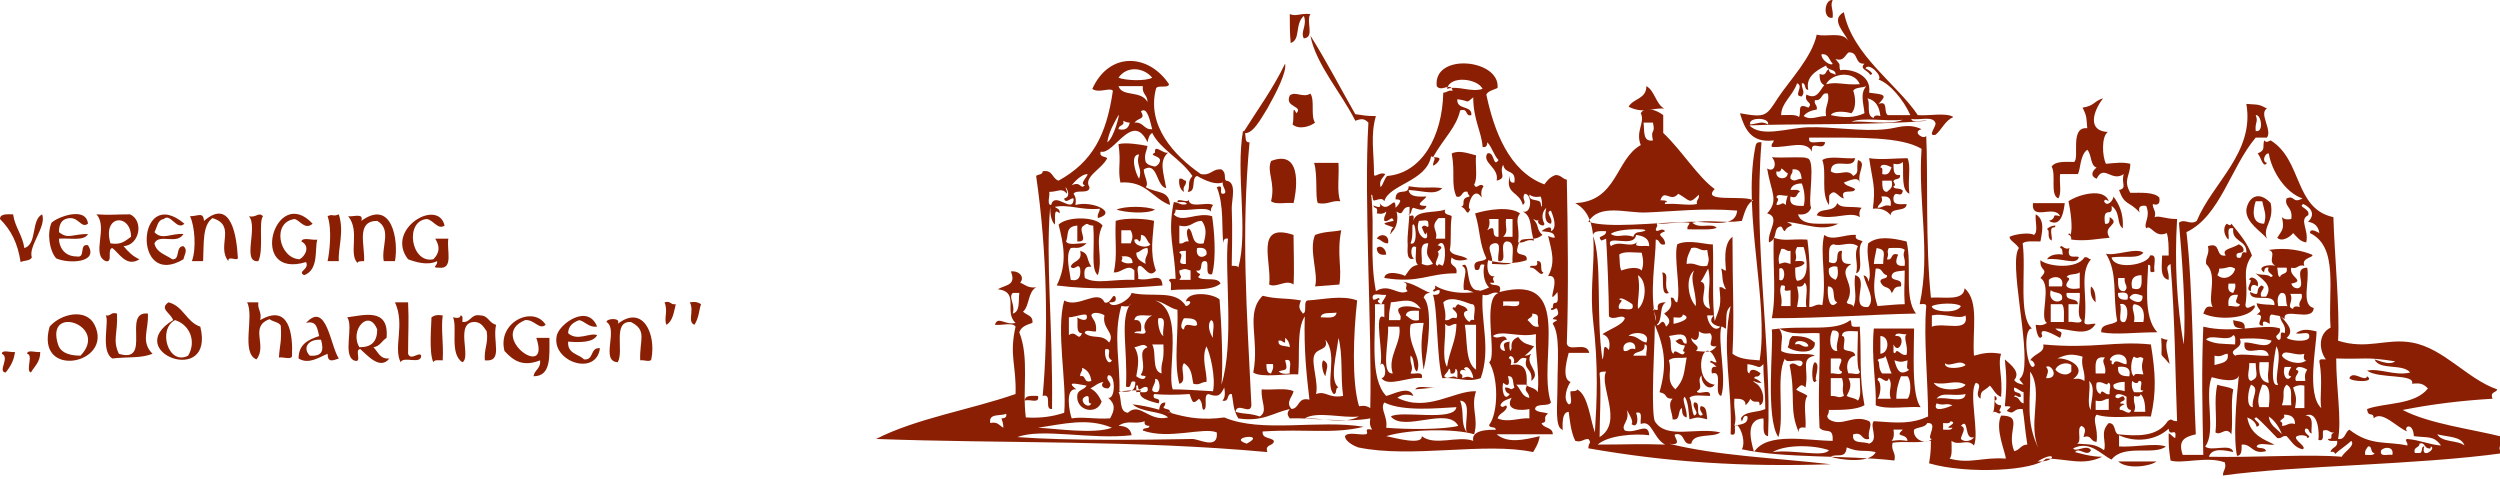 <?xml version="1.0" encoding="utf-8"?>
<!-- Generator: Adobe Illustrator 25.0.0, SVG Export Plug-In . SVG Version: 6.00 Build 0)  -->
<svg version="1.1" id="Layer_1" xmlns="http://www.w3.org/2000/svg" xmlns:xlink="http://www.w3.org/1999/xlink" x="0px" y="0px"
	 viewBox="0 0 267.1 51.2" style="enable-background:new 0 0 267.1 51.2;" xml:space="preserve">
<style type="text/css">
	.st0{fill-rule:evenodd;clip-rule:evenodd;fill:#8A1F03;}
</style>
<path class="st0" d="M137.3,6.8c0.2,0.9-1,3.2-1.9,4.8c-0.7,1.1-1.6,2.9-2.6,2.6C134.3,11.8,136,9.5,137.3,6.8z"/>
<path class="st0" d="M138.2,21.7c-0.8-0.1-1.9,0.2-2.4-0.2c0.5-2-0.5-3.1,0-4.3C139.4,15.8,138.4,21,138.2,21.7z"/>
<path class="st0" d="M126,19.1c0.4-0.1,0.4,0.2,0.7,0.2c0.1,0.6-0.4,0.5-0.2,1.2C126.1,20.3,125.9,19.7,126,19.1z"/>
<path class="st0" d="M242.2,25.5c-0.5-0.7-2.3-1.7-2.2-3.1c0.2-1.3,1.3-2.1,2.6-0.7C243,23.7,241.7,24.2,242.2,25.5z M241.9,23.9
	c0.3-1,0-1.4-0.2-2.4c-0.2,0-0.5,0-0.7,0C240.7,22.4,240.5,23.9,241.9,23.9z"/>
<path class="st0" d="M196.3,21.7c0.4,0.6,1.3,0.3,2.6,0.5c-0.2,0.2-0.3,0.5-0.2,1c-1-0.7-2.9,0.4-4.6-0.2
	C194.4,22.1,195.9,22.8,196.3,21.7z"/>
<path class="st0" d="M119.3,22.4c0.8-0.4,3.2-0.4,4.1,0C122.5,22.9,120.2,22.7,119.3,22.4z"/>
<path class="st0" d="M1.4,22.9c0.2,1.4,1,2.2,1.2,3.6c1.4-0.4,0.7-3,1.9-3.6C5,24.2,3,26.3,3.4,27.5c-0.2,0.4-0.8,0.3-1.2,0.5
	c-0.3-2-1-3.4-2.2-4.6C0,22.8,0.8,22.9,1.4,22.9z"/>
<path class="st0" d="M9.4,23.9c-0.8,0.6-1-1-2.4-0.5c-0.5,0.2-0.7,0.7-0.7,1.4c1,0.8,1.4,0.2,3.1,0.2c-0.4,0.8-2,0.4-3.1,0.5
	c0,0.8,0.5,1.9,1.9,1.9c1,0.2,0.2-1.4,1.2-1.2c1.2,1.9-2.1,2-3.4,1.4c-0.7-0.8-1-2.6-0.5-3.8C6.1,23.2,9.2,22,9.4,23.9z"/>
<path class="st0" d="M10.3,22.9c1.6,0.1,1.9,0,3.6,0c1.5,0.7,1,3.3-0.7,3.4c0.5,0.6,1,1.1,1.7,1.4c-1.4,0.9-2.2-0.7-2.9-1.2
	c-0.6,0.1,0.1,1.6-0.7,1.4C9.7,27.2,11.6,24.3,10.3,22.9z M11.8,26c1.2,0.2,1.6-0.3,2.2-0.7C14,22.8,10.9,22.9,11.8,26z"/>
<path class="st0" d="M19.7,23.9c-0.8,0.8-1.5-1.2-2.2-0.5c-0.7,0.1-0.7,0.9-1,1.4c0.8,0.9,1.8,0.1,3.1,0.2c-0.7,1.2-2.6-0.1-3.1,1
	c0.2,1,1.2,1.2,1.9,1.7c0.9,0.1,0.3-1.4,1.2-1.4c0.5,0.4,0.1,0.9,0,1.4C14.1,31,14.6,19.6,19.7,23.9z"/>
<path class="st0" d="M21.8,23.6c3-2.6,3.5,2,3.6,3.8c0.2,0.7-1.1-0.2-1,0.5c-1.3-1.6,0.9-3.8-1.7-4.6c-1.1,0.8-0.9,2.7-1,4.6
	c-0.4,0-0.8,0-1.2,0c0.5-1.3,0.3-3.8-0.2-4.8C21.2,23.1,21.7,22.6,21.8,23.6z"/>
<path class="st0" d="M28.1,23.1c-0.5,0.6,0.1,3.6-0.5,4.8c-1.8,0.2,0-3.6-1-4.8C27.4,23.3,27.6,22.6,28.1,23.1z"/>
<path class="st0" d="M36.2,22.9c0.6,1.9-0.1,3.6,0,5c-0.4,0-0.8,0-1.2,0c0.2-0.9,0.5-3.4,0-4.8C35.6,22.8,35.5,23.2,36.2,22.9z"/>
<path class="st0" d="M42.2,27.9c-0.4,0-0.8,0-1.2,0c-0.3-1.5,0.9-3.4-0.7-4.3c-2.3,0-1.3,2.6-1.4,4.3c-0.3,0-0.7,0-0.7,0.2
	c-1-1,0.3-3.4-1-5c0.5,0.1,1.7-0.4,1.4,0.5C41.9,21.2,42.6,25.7,42.2,27.9z"/>
<path class="st0" d="M47.5,24.1c-0.7,0.5-1.2-0.6-1.9-0.7c-2.4,0.2-1.7,4.8,0.7,4.3c0.7-0.7,0.7-1.4,0.2-2.2c0.5,0,1,0,1.4,0
	c-0.2,1.2,0.6,3.3-1,3.1c-0.9,0-0.1-0.2-0.2-0.7c-1,0.5-2.3,0.1-3.1-0.2C41.1,24.5,46.8,21.1,47.5,24.1z"/>
<path class="st0" d="M143.3,24.6c-0.5,2.5,0.1,4-0.2,5.8c-1.3,0.1-1.3,0.1-2.6,0.2c0.4-1.3-0.7-3.9,0-5.5
	C141.6,24.7,142.3,24.8,143.3,24.6z"/>
<path class="st0" d="M138.2,25.1c0,1.3,0.1,4,0,5.3c-0.8-0.6-1.8,0.4-2.6,0C135.9,28,134,23.7,138.2,25.1z"/>
<path class="st0" d="M148.3,26c-0.6,0-0.7-0.4-1.2-0.5C147.4,24.9,148.5,25,148.3,26z"/>
<path class="st0" d="M148.1,27.2c-0.6,0.1-1-0.1-1-0.7C147.5,26.1,148.1,26.6,148.1,27.2z"/>
<path class="st0" d="M229,27c-0.6,0.7-1.9,0.3-3.4,0.5c0.3,1.4,3.9,0.8,4.1-0.2c0.9-0.2,0.3,1.1,0.5,1.7c-0.9,0.4-0.1-0.8-0.7-0.7
	c0,1.6-0.6,5.6,1,7.2c-2.4,0-4.4,0.3-6,0c-0.1-1,1.2-0.7,1.7-1.2c-0.5-2.7,0.1-5.1-1.2-7.2C225.9,27.4,228.3,26.4,229,27z
	 M227.8,30.8c1.2,0.4,1-0.6,1-1.4C227.9,29.4,227.6,29.9,227.8,30.8z M227,31.1c0.5-0.5-0.1-0.7,0-1.4c-0.2,0-0.5,0-0.7,0
	C226.3,30.3,226.2,31.2,227,31.1z M227.3,32c0.2-0.8-0.3-0.8-1-0.7C226.2,31.9,226.7,32.1,227.3,32z M227.5,31.8
	c0.3,0.4,1.5,0.9,1.4-0.2C228.3,31.4,227.9,31.2,227.5,31.8z M227,34.4c0.4-0.3,0.5-2.2-0.5-1.9C226.8,33.1,226.1,34.6,227,34.4z
	 M228,34.4c0.3,0,0.6,0,1,0c0.2-1.1-0.1-1.8-1-1.9C227.6,32.9,228.2,33.5,228,34.4z"/>
<path class="st0" d="M222.7,27.5c0.4-0.1,0.4,0.2,0.7,0.2c-1.3,1.5-0.3,4-0.7,6.7c0,0.5,0.9,0.1,1.2,0.2c-0.9,1.5-2.7,0.5-4.3,0.5
	c0.4,0.5,0.9,0.1,0.5,1c-0.4-0.2-2.4-1.4-1.9-0.2c-0.4,0.7-0.7-0.7-0.7-1.2c0.6,0.1,0.9,0,1.2-0.2c-0.9-0.5,0.6-4-0.7-4.8
	c1-1.1-0.1-0.6,0-1.9C218.8,28.5,221.9,28.8,222.7,27.5z M220.8,29.6c0.7,0.2-0.2,0.5,0,1c0.3,0.3,0.8,0.3,1.4,0.2
	c0-0.6,0-1.1,0-1.7C221.8,29.4,221,29.2,220.8,29.6z M218.9,29.9c0,0.2,0,0.5,0,0.7c0.5,0,1,0,1.4,0
	C220.6,29.5,219.4,29.4,218.9,29.9z M220.3,32c0.2-0.9-0.8-0.6-1.2-1C218.8,32.1,219.8,32.5,220.3,32z M222,32.5c-0.3,0-0.6,0-1,0
	c0,0.6,0,1.3,0,1.9c0.4-0.1,1.4,0.3,1.4-0.2c-0.6-0.5-0.1-2-0.2-2.9c-0.5,0-1,0-1.4,0C220.6,32.3,222,31.7,222,32.5z M219.1,34.4
	c0.5,0,1,0,1.4,0c0-0.7,0.1-1.6-0.2-1.9c-0.4,0-0.8,0-1.2,0C219.1,33.1,219.1,33.8,219.1,34.4z"/>
<path class="st0" d="M164.2,27.9c0.8-0.1,0.2,1.1,0.7,1.2c-0.3,0.6-0.8-0.6-1.4-0.5C163.3,28.1,164.5,28.8,164.2,27.9z"/>
<path class="st0" d="M241.2,30.6c-0.4-0.3-0.8-0.2-0.7,0.5c-0.8-0.1,0.4-1.3-0.2-1.2C240.4,29.3,241.5,29.9,241.2,30.6z"/>
<path class="st0" d="M223.4,30.6c0.4,0.3,0.5,0.9,0.5,1.7C223.4,31.9,223.3,31.2,223.4,30.6z"/>
<path class="st0" d="M18,32.3c1.6,0.4,1.9,2.1,3.4,2.6c1.6,6.5-8.5,2.7-2.9-0.7C18.2,33.4,17,33,18,32.3z M18.7,34.2
	c-1.9,1-0.7,4.9,1.4,3.8C21,36.5,20.3,34.7,18.7,34.2z"/>
<path class="st0" d="M26.4,32.3c0.4,0,0.8,0,1.2,0c-0.1,0.8,0.4,1,0.2,1.9c3.1-1.8,3.5,1.5,3.4,3.8c0,0.5-1,0.1-1.4,0.2
	c0.1-1.5,0.3-1.6,0.2-3.4c-0.2-0.4-0.8-0.4-1.2-0.7c-2.2,0.8-0.2,2.8-1.4,4.3C25.7,37.7,27.2,33.8,26.4,32.3z"/>
<path class="st0" d="M42.2,32.3c0.5,0,1,0,1.4,0c0.1,2.1,0,3.2,0,5.5c0.3,0.8,1.2-0.3,1.4,0.2c0,1-1.9,0-2.2,0.7
	C42,37.1,43.3,34.7,42.2,32.3z"/>
<path class="st0" d="M71,32.3c0.7-0.2,0.6,0.3,1.2,0.2c-0.2,0.8-0.3,1.8-1,2.2C70.9,34,71.4,33.3,71,32.3z"/>
<path class="st0" d="M73.7,32.3c0.6-0.1,0.9,0,1.2,0.2c-0.2,0.5-0.2,1.4-0.7,2.2C73.4,34.4,74.2,33.2,73.7,32.3z"/>
<path class="st0" d="M5.3,34.9c1.2-1.4,3.9-2,4.8-0.2C12.2,38.9,3.7,40.6,5.3,34.9z M6.2,36.8c0.2,0.7,0.9,1.2,2.4,1.2
	C11.7,34.8,4.8,32.4,6.2,36.8z"/>
<path class="st0" d="M12.5,33.5c0.1,2.2-0.5,2.8,0.2,4.3c3.6,1.1,0.3-4.6,3.1-4.3c0.1,1.8-0.8,3,0.5,4.3c-1.3,0.5-2.5,0.3-4.3,0.5
	c-1.3-0.8-0.3-4-0.7-4.6C11.9,33.8,11.8,33.3,12.5,33.5z"/>
<path class="st0" d="M41.3,36.1c-0.5,0.3-0.7,0.9-1.4,1c0.5,0.5,0.7,1.3,1.7,1.2c-1,1.3-2.4-0.4-3.1-1c-0.7,0,0.3,1.6-0.7,1.2
	c-1.2-0.6,0-3.6-0.7-4.6C38.8,33.7,41.6,32.8,41.3,36.1z M38.4,37.1c1.3,0,1.9-0.6,1.9-1.9C39.4,32.9,37.3,35.3,38.4,37.1z"/>
<path class="st0" d="M36.2,38.3c-0.6,0.2-1.2,0.5-1.2-0.5c-0.8,0.3-2,1.2-3.1,0.5c0-1.5,1-2,2.2-2.4c-0.2-0.7-0.2-1.7-1.4-1.4
	C34.9,32.1,35.3,37,36.2,38.3z M33.1,38c1.4,0.1,1.5-0.6,1.2-1.7C32.9,36.2,32.3,37.2,33.1,38z"/>
<path class="st0" d="M47.3,33.7c-0.2,1.5,0.1,2.8,0,4.8c-0.4,0-0.9-0.1-1,0.2c-0.5-1-0.2-4.1-0.2-4.8C46.4,33.7,46.7,33.6,47.3,33.7
	z"/>
<path class="st0" d="M49.2,33.7c0.3,0,0.2,0.4,0.2,0.7c0.9,0.1,0.9-0.9,1.9-0.7c0.9,0,0.9,0.8,1.7,1c-0.4,1.8,0.8,4-1.2,3.8
	c-0.1-1.3,0.4-1.8,0.2-3.1c-0.3-0.4-0.5-0.9-1.2-1c-2.3-0.1-0.4,3.8-1.4,4.3c-1.4-0.9-0.5-3.7-1-4.8C48.8,34,49.2,34,49.2,33.7z"/>
<path class="st0" d="M58.3,34.7c-0.7,0.6-1.2-0.6-2.2-0.5c-4.1,1.7,2.8,6.6,1.2,1.9c0.5,0,1,0,1.4,0c0,2,0.2,4.1-1.7,4.1
	c0.1-0.7,0.8-0.8,0.7-1.7c-1.8,0.7-2.8,0.1-3.8-1C53.1,34.4,57,32.6,58.3,34.7z"/>
<path class="st0" d="M63.8,34.9c-0.9,0.1-1.2-0.5-1.9-0.7c-0.6,0.2-1.2,0.6-1.2,1.4c1,0.9,2.3-0.1,3.1,0.2c-0.4,0.8-1.8,0.8-3.1,0.7
	c-0.1,1.3,1.1,1.3,1.7,1.9c1.1,0.1,0.6-1.3,1.7-1.2c-0.4,3.1-5.3,1.4-4.6-1.4C59.8,34.6,62.8,32.4,63.8,34.9z"/>
<path class="st0" d="M69.6,38.3c0,0.5-0.9,0.1-1.2,0.2c-0.1-2.2,0.8-3.2-1-4.1c-2-0.1-0.7,3.1-1.4,4.3c-1.9-0.1,0.1-3.5-1.2-4.3
	c0-0.4,1.6-0.5,1.2,0.2C68.7,32.5,70.1,35.7,69.6,38.3z"/>
<path class="st0" d="M238.6,34.2c0.5,0.2,1.4,0,1.2,1C239.3,34.9,238.6,35.3,238.6,34.2z"/>
<path class="st0" d="M191.5,35.9c1.5,0,1.9,0.3,2.4,0.7c0.1,1.4-2.3,1-2.9,0.5C191.3,36.5,191,36.4,191.5,35.9z M191.8,36.8
	c0.7-0.2,0.7,0.4,1.4,0.2C193.2,36.4,191.7,36.2,191.8,36.8z"/>
<path class="st0" d="M0.2,37.8c0-0.5,1-0.1,1.4-0.2c-0.1,0.9-0.5,1.6-1,2.2C-0.3,39.7,1.1,38.2,0.2,37.8z"/>
<path class="st0" d="M2.9,37.8c0-0.5,1-0.1,1.4-0.2c0,1.1-0.6,1.5-1,2.2C2.7,39.6,3.6,37.9,2.9,37.8z"/>
<path class="st0" d="M141.4,38.5c0.7,0.4,0.3,0.9,0.2,1.7C141.3,39.8,141.1,38.7,141.4,38.5z"/>
<path class="st0" d="M193.9,38.7c0.7,0.2-0.2,2,0.2,1.9C193.5,41.6,193.5,38.9,193.9,38.7z"/>
<path class="st0" d="M251,40.4c0.4-0.9,1.7,0.5,1.9-0.2C253.9,40.9,251.2,40.8,251,40.4z"/>
<path class="st0" d="M236.9,41.1c0.5,0.2,1.2,0.2,1.7,0.5c-0.3,1.5,0,3.2-0.2,4.8c-0.6-0.9-1.1,0.2-1.7-0.2
	C236.9,44.5,236.5,42.8,236.9,41.1z"/>
<path class="st0" d="M151.2,41.6c0.3-0.5,1.5-0.1,2.2-0.2"/>
<path class="st0" d="M110.9,42.3c0.2,0.9-0.9,0.3-1.4,0.5C109.5,42.2,110.2,42.3,110.9,42.3z"/>
<path class="st0" d="M226.3,49.3c1.4,0,2.7,0,4.1,0C229.8,49.8,227.3,50.2,226.3,49.3z"/>
<path class="st0" d="M176.6,33c1.2,0.5-0.3-0.7,1.4-0.7c-0.8,0.4-0.3,1.9-1,2.4c0.3,0.3,0.6-1,1,0.2c0.7-0.6,0.2-1-0.2-1.4
	c0.9-0.6,0.8-1,0.7-1.7c0.5-0.1,0.3,0.5,0.7,0.5c0.4-1.4-0.4-4.8,0-6.2c1.2-0.6,3.3,0.1,3.8,0c0.1,2.4-0.1,6.4,0.2,8.2
	c0.6-1.6,0.7-1.7,0.5-3.6c0.4-0.1,0.4,0.2,0.7,0.2c-0.5-0.9-0.3-1.4-0.5-2.2c0.2,0,0.2,0.2,0.5,0.2c0-0.5-0.4-2.8,0.7-3.6
	c0,5.7,0.2,8.3,0,12.5c0.7,0.5,1.4,0.6,2.9,0.7c1-6.2-1.8-15.5-0.5-22.6c0.1-0.3,0-0.8,0.7-0.7c-0.9,10.9,1.1,21.9,0.7,31.4
	c-0.7-0.1-0.4-1.2-0.5-1.9c-1.9,0.1-1.4,2.2-1,3.6c1.4-2.2,5.8-1.2,8.4-1.2c0.1-1.6-0.8-0.7-1.4-1.4c-0.2-4.1,0.1-6.7,0-10.1
	c-1.4-0.1-3,0.3-4.3-0.5c0.5,0.9,0.2,1,0.2,2.4c1.1,0.6,2.9,0.1,3.6,0.5c-1.6,0.3-0.6,1.5-1,3.4c-0.5-0.5-0.6-0.1-1,0.2
	c0.3,0.3,0.9,0.4,1.2,0.7c-0.5,0.7-0.1,2.3-0.2,3.4c-0.5-0.1-0.8,0-0.7,0.5c-1.1-2.4-0.3-3.9-1-7.2c0.6-0.6,1.1,0.7,1.4-0.2
	c-0.1-0.7-1.8,0.2-1.9-0.5c-1,1.9,0,6.3-0.7,8.4c-1.4-2-0.5-9.8-0.7-11.5c3.6-0.5,6.7,0.3,8.4-1c0.3,0.5-0.3,0.8,1,0.7
	c0.2,3.1-0.1,5.2,0.5,8.4c-0.9,0.5-2.4,0.5-3.8,0.5c0,0.7-0.4,0.5,0,1c1.4,0.9,2.6-0.6,4.3,0.2c0.4,0.4-0.2,1,0,1.9
	c-0.9,0.2-0.6-0.8-1.7-0.5c-0.2,1.1,1,0.7,1.7,1c1.1-0.4,0-1.9,0.5-2.4c2.7,0.2,4,0.3,5.8-0.5c0-3.7-0.5-8.4-0.2-11.8
	c0-0.3-0.4-0.2-0.7-0.2c1.2-5.6-0.2-10.8,0.2-16.6c-2.2-1.3-6.4-1.2-12-1.2c-0.2,0.9,1.1,0.3,1.7,0.5c-0.2,1.1-1.6-0.4-1.4,1
	c-0.7-1.3-2.5-0.4-4.3-0.5c-0.1-0.4,0.2-0.4,0.2-0.7c-2.4,0.3-3.1-1.2-3.6-2.9c2.8,0.5,2.8,0.3,4.1-1.7c1.2-1.8,3.6-4.3,4.1-6.7
	c1,0.3,2.8-0.4,3.4,0.7c-0.4-0.9-2-2.3-0.5-3.1c0.9,4.6,5.7,7.7,7.9,11c1.2,0.1,3-0.3,3.8,0.2c-0.9,0.4-1.2,1.3-1.9,1.9
	c-0.9,0.2,0-0.8,0-1.2c-0.2-0.9-1.8-0.3-2.6-0.5c0.1,0.5,1.2,0.1,1.7,0.2c-5.3,0.5-15,0.3-19,0.5c1.3,1.3,4,0.3,6.2,0.2
	c2.6-0.1,5.9,0.5,8.4,0.2c1.2-0.1,2.3-0.7,3.8,0c-1.1,0.3,0.3,1.2,0.5,0.7c0.2,4.2-0.1,11.4,0.5,17.3c1.4-0.1,3.5,0.4,3.6-1
	c1.6,1.4,0.8,4.5,1,7.2c1.1-0.3,1.7-0.4,2.9-0.2c-0.4,1.2,0.2,2.4,0,4.6c-0.6-0.2-0.8-0.8-1.2-1.2c-0.7,0.7-1,0.4-1,1.4
	c-0.8-0.5,0.4-1.5-0.5-1.7c-0.8,1,0.4,5.4-0.2,6.7c-0.7-0.8-1.6,0.1-2.4-0.5c0,0.7,0.1,1.6-0.2,1.9c2.2,0.6,3.6-0.2,6,0
	c0-0.6-1.2-3.2-0.5-4.6c2.5,0,0.5,1.7,1.4,3.8c0.6-0.1,0.7-0.7,1.4-0.7c-0.3-1.9-0.3-2.7-0.5-3.8c-1.1-0.1-0.8,0.7-1.7,0.2
	c0.3-0.4,0.8-0.5-0.2-0.5c0.2-2,0.2-3.2,0-5c0.7,0.6,1.7,1.4,1,2.2c0.2,0.3,0.5,0.4,1,0.5c-0.8-1-0.3-0.2,0-1.4
	c0.6-3.1-1.6-11.7-0.5-13.2c-0.4-0.6-1-0.8-1-1.2c0.6-0.3,2.2-0.5,2.6-0.2c0.5-0.3,0.1-1.5,0.2-2.2c1.1,0.6,0.6,2.2,0.5,2.9
	c-0.7,0-1.6-0.1-1.9,0.2c0.4,2.8-0.5,7.8,1,9.1c-0.9-0.1-0.7,3.5,0,4.1c0.6,0,0.1-0.8-0.2-0.7c0.5-0.8,1.6-0.8,1.4-1.7
	c5.4,0.5,7.6-0.4,11.5,0c0.5,3,0.6,5.1,0,7.7c-1.9-0.1-4.3,0.3-5.8-0.2c-0.5,0.6,0.2,1.4,0,2.9c-0.7,0-0.5-0.8-1.4-0.5
	c0.1-0.5,0.4-0.9-0.2-1.2c-0.6,0.2,0.1,1.7-0.5,1.9c1.4,0.1,1.9,0,2.9,0.7c0.3-0.9-0.5-1.9,0.5-2.9c0.8,0,0.5,1,1,1.2
	c2,0.2,4.2,0.3,5.3-1.4c0.5-0.4,0.3,0,1,0c-0.2-5-0.2-10.6-0.7-16.8c-0.7,0.4-0.1,0.7-0.2,1.7c-1-0.2-0.7-1.6-0.7-2.6
	c0.2,0,0.5,0,0.7,0c0-0.9,0-1.8-0.2-2.4c-1.3,0.6-1.7-1-2.2-0.5c-0.3-0.6,0.5-1.2,0-2.4c-0.6-0.1-0.9,0.1-0.7,0.7
	c-1.2-1.3-1.6-0.7-2.2-2.4c0.9-0.2,0.2-0.7,0.5-1.7c-1.3,0.9-2.1-1.1-2.9,0.5c-0.7-0.3-0.5-0.8,0-1.2c-0.7-0.2-0.5-1.4-1-1.9
	c-0.8,0.6-0.7,2.1-1,2.6c-0.6,0-1.3,0-1.9,0c-0.1,0.9,0.2,2.1-0.2,2.6c-0.9-0.4-0.2-2.5-0.7-3.4c0.4-0.6,1.4-0.5,2.4-0.5
	c0.6-0.4-0.5-3.8,1.4-3.6c-0.1-1.1,0-1.2-0.5-2.2c1.3-0.2,1.2-0.7,2.2-1c-1.1,1.4-1.7,3.5,0.5,3.6c-0.7,0.5-0.6,2.6-0.2,3.4
	c1.1-0.1,1.8-0.2,2.6,0c0,1.3-0.8,1.7,0,3.1c1.2,0,2.5-0.1,3.1,0.5c0.1,0.6-0.1,0.9-0.7,0.7c0,0.6,0.4,0.7,0.2,1.4
	c0.5-0.2,1.1,0.2,2.4,0.2c-0.3,4.8,0,9.3,0.7,13.4c0.3-3.2-0.2-9.6-0.5-13c0.6-0.5,1.2,0.3,1.9-0.2c1.7-4.1,6.2-7.3,5.3-12.5
	c1.3,0.1,1.3,0,2.2,0.5c-0.9,0.5,0.6,2.3,0,3.1c-0.4,0-0.8,0-1.2,0c-2.7,3.2-3.8,8.4-7.4,10.1c0.7,5.9,0.7,15.7,1,21.6
	c-1.3,0.3-1.9,0.7-1.4,2.2c0.7,0,1.4,0,2.2,0c-0.1-5-0.2-9,0-13.7c3.3,0.8,6.6-0.4,8.2,0.2c0.1,0.8-0.8,0.6-0.2,1.2
	c0.6,0.1-0.1-1.1,0.7-0.7c0.2-1-0.5-1.1-0.5-1.9c0.5,0.6,1.7,1.6,0.7,2.4c0.4,0.3,2.1,0.5,2.4,0c0.2-0.9-0.9-0.3-1.4-0.5
	c0.7-0.5,1.3-0.4,2.2-0.2c0,1.6-1.1,6.7,0.5,8.2c-0.2-1.2,0.2-2.8-0.2-5c0-0.3,0.4-0.2,0.7-0.2c-0.7-0.9-0.9-2.7,0.5-3.4
	c-0.3-3.9,0.9-8.6-2.2-10.1c0-0.6,0.8-0.1,1,0c-0.1-0.7-0.5-1.1-1.2-1.2c0.7-0.7,0.5-1.4-0.5-1.9c-0.7,0.3,0.8,0.5,0.5,1.2
	c-1,0.5,0.1,1.5-0.2,2.9c-0.7-0.1-1-0.6-1.4-1c-0.3,0.4-1.2,1-1.7,0.5c0.5-0.8,0.8-0.9,0.5-2.2c0.2,0.2,0.5,0.3,1,0.2
	c0.2-1.3-0.8-1.3-0.5-2.2c0.9-0.4,0.6,0.6,1.7,0c-1.8-0.6-3.3-2.9-3.6-4.8c-0.4-0.1-0.8,0.9-0.2,1c-0.4,0.7-0.7-0.8-1-1
	c0.9-0.4,0.5-0.6,0.7-1.4c0.3,0.3,0.4,0.1,0.7,0c3.4,2.1,2.5,7.3,6.7,8.2c0.1,3.8,0.7,9.9,0.5,13.2c3.1,1,5.2-0.3,7.9,0.2
	c3.4,0.6,5.9,3.9,9.1,5c-0.1,0.4-0.8,0.2-0.5,1c-3.4,0.2-6.6,0.6-9.6,1.2c2.9,1.5,7.2,2,10.8,2.9c-0.2,0.6-0.9,1.4,0,1.7
	c-9.3,1.3-22,1.3-30,2.4c0-0.6,0.4-0.7,0.2-1.4c-1.9-0.7-4.6,0.2-5.8-0.2c-0.2-1.4-0.2-1.5-0.2-2.9c0.3,0.1,0.4,0.4,0.7,0.5
	c0.2-1.3-0.6,0-0.7-1c-1.4,1.3-3.6,1.5-5.3,0.7c0,0.4,0,0.8,0,1.2c1.7,0.1,3.8-0.4,5,0c-1.2,1-4.5-0.3-5.8,1.4
	c-1.1-0.5-2.3-2.1-4.1-1.2c0.2,0.5,1.5-0.5,1.9,0.2c-0.4,0.8-1.3-0.4-1.7,0.2c0.4,0.1,1.6,0.5,2.9,0.5c-2.1,1-3.7,0.2-6,0.2
	c-1.2,1.3-8.4,1.7-12.5,0.5c0.1-0.6,0.2-1.2,0.2-2.4c-2,0.3-2.6,0-4.1,0.2c-0.2,0.9,0.4,1,0.2,1.9c-5.3-0.6-11.7-0.2-16.3-1.2
	c0.4-0.7,0-2.1-0.5-2.6c-0.6-0.1,0.2,1.3-0.7,1c0.2-5.1-1-9.1,0-13.7c-0.6,0.6-0.4,1-0.5,2.4c-0.2,0-0.2-0.2-0.5-0.2
	c-0.4,1.7,0.6,5.5,0,7.4c-0.9-0.2,0.3-2.8-1-2.4c-0.1-0.5,0-0.8,0.5-0.7c-0.2-0.2-0.4-0.4-0.7-0.5c0.1-0.4,0.3,0.1,0.7,0
	c-1.4-3.7-2.8,2.1-0.2,2.4c-0.6,0.8-1.5-0.2-1.4-1c-0.6,0.6,0.3,1.3-0.5,1.7c0.1,0.5,1.5-0.4,1.4,0.5c-0.8,0-1.8-0.2-2.2,0.2
	c0.3,0.5,0.2,1.4,0.5,1.9c0.7-0.3-0.3-0.8,0-1.4c0.8-0.1,0.1,1.3,0.7,1.4c0.6-0.1-0.3-0.4,0-1c0.7,0,0.6,0.8,0.7,1.4
	c-0.9-0.2-0.9-0.3-1.9,0c-0.1-0.8-0.1-1.8-0.5-2.4c-0.4,0.2,0.3,1.4,0.2,2.2c-0.4-0.1-0.5-0.4-0.5-1c-0.5,0.2-0.1,1.4-1,1.2
	c0-0.7-0.6-1.6,0-2.2c-1,0-0.4-0.5-1.4-0.7c0.8-2.8,0.6-4.6-0.5-7.2c0,1.6-0.2,4.8-0.2,7.2c0,0.7,0,2.7,0.2,3.1c1.2,2,4.5,0.6,7,1.2
	c-0.8,0.6-2.9,0-3.1,1.2c-1,0.2-0.6-1.2-1.7-1c-0.4,0.1,1,1.3-0.7,1c5.2,1.3,11.1,1.5,17.3,2.2c-9.4,0.3-17.3-0.2-25.9-1.7
	c0-0.7,0.4-0.5,0-1c-0.6,0-0.7,0.4-1.4,0.2c-0.5-1-0.6-2.4-0.7-3.1c-1,0-0.5,2.5-0.7,1.9c-0.8-0.3-0.5-2.6-0.5-4.8
	c0-2.5,0.3-5.3-0.5-6.5c0-0.3,1-0.4,0-0.5c0.1-0.4,0.8-0.2,0.5-1c-0.1-0.4-0.3,0.1-0.7,0c0-0.2,0.1-0.2,0.2-0.2
	c0-1.2,0.7,0.3,0.5-1.7c-1.5,1.9,0.7-2-1-1.7c0.8-1.5,0.4-2.6,0-4.3c0.2,0.1,0.4,0.2,0.7,0.2c0-0.7-0.8-0.6-1.4-0.7
	c0.2-0.2,1.2-0.8,1,0c0.7-0.3,0.3-1.5,0-2.2c-0.7,0.2,0.3,0.8,0,1.4c-0.8-0.1-0.6-1.2-0.5-1.7c-0.6,0.6-0.4,1.3-0.2,1.7
	c0,0.5-1.1-0.1-0.5-0.5c-0.3,0.3-0.4,0.1-0.7,0c0.7,0.7,0.3,1.1,1,1.7c-0.8,0.6-1,0.3-2.2,0.5c-0.3,0.2-0.4,0.5-0.5,1
	c-0.2,0.9,1.2,0.3,1,1.2c-1.2,0.4-2.6,0.4-4.1,0c-0.2,0.6-0.1,1.9,0.7,1.7c-0.6,0.4,0.5,0.8-0.5,0.7c0.1,0.5,1.4-0.1,1,1
	c8.1-2.1,4,7.3,5.5,11.8c-0.3,0.5-1.6,0-1.7,0.7c0.2,0.4,1,0.3,1.4,0.5c-0.7,0.4,0.1,0.9-0.7,1c0.2,0.6,1.2,0.4,1.2,1.2
	c-2,0-4,0-6,0c1.2,1,2.9,0.6,4.6,0.2c-0.1,0.7-0.4,1.2-0.7,1.7c-5.1-1.1-13,0.7-18.7-0.5c-0.3-0.1-1.4-0.6-1.4-1.2
	c0.3-0.5,1.5-0.1,2.2-0.2c0.5-0.1-0.4-0.7,0.7-0.5c-0.2-0.3-0.3-0.6-0.2-1.2c-2.7,0.5-6.3-0.1-8.6,0c-0.3-0.4-0.3-0.6,0-1
	c-1.8,0.4-2.9,1.4-5.5,1c-0.6-1-0.5-1.7-0.7-2.6c-0.6-0.1-0.2,0.9-1,0.7c0.3-0.3,0.3-0.8,0.2-1.4c-0.4,0.8-0.6,1.1-1.7,0.7
	c-0.6,0.1,0,1.5-0.5,1.7c-0.3-0.2,0-0.7-0.5-1.2c-0.7,0.7-0.7,0.3-1-0.5c-1.4,0.1-2.8,0.1-3.8,0c-0.3,0.8,0.8,0.2,0.5,1
	c-0.9-0.2-2.4-0.6-1.9-1.4c-0.9,0-1.8,0-2.4,0.2c0.4,0.6,0,2.1,1,2.2c1.3-1.2,2.2,1,4.3,0.5c-0.7-0.7-2.8-0.5-3.8-1.4
	c3.7,0.4,5.4,2,9.8,1.4c4,1.7,10.1,0.2,14.9,1c-3.3,0.8-6,0.2-10.8,0.5c-0.1,0.8,0.9,0.6,1.2,1c0,0.6-1,0.3-0.7,1.2
	c-14.1-1.3-28.3-0.9-41.8-1.4c4.3-2.2,10-3.1,14.9-4.8c0.1-3.1-0.7-4.1,0-7.2c-0.3-0.5-1.5-0.1-2.2-0.2c0.3-1,1.1,0.1,2.2-0.2
	c-1.3-1.2,0.5-3.3-1.9-3.6c0.9-0.5,2-0.4,1.4-1.9c0.9-0.1,1.5,0.6,1,1.2c0.5,0.2,0.8,0.6,1.7,0.5c-0.9,0.5-0.7,2-1.4,2.6
	c0.4,0.4,1.1,0.4,1,1.2c-0.6,0.2-1.2,0.4-1.4,1c1.1,2.8,0.3,6.1,0.7,9.1c1.6,0.1,2.9-0.1,4.1-0.5c0.3-3.2-0.9-8.8,0-12
	c1.5,0.9,3.6-1.3,4.3,0.2c0.7,0.3,0.9-1.2,1.2-0.5c0.1,0.5-0.3,0.5-0.7,0.5c0.3,0.8,2.2-0.2,2.4-1c2.3,0.5,4.7-0.4,5.8,1.4
	c0.4,0,0.8-0.7,0-0.5c0.3-1.2,3-0.8,3.6-0.2c0.2,2.5,0.4,7.1,0.2,9.1c1.4-4.5,0.3-12.1,0.7-15.6c-0.4-0.1-0.5,0.2-0.5,0.5
	c-0.2-1.5,0.1-4.1-0.7-6c0.9-0.4,0.1,0.8,0.7,0.7c0.7-0.1-0.6-1.2,0.2-1.4c1.3,0,0.7,2,0.7,2.9c0.1,2.7,0,4.8,0,6.2
	c0.3,0,0.7,0,0.7,0.2c1.1-4-0.3-10,0.5-14.6c0.5,0.1,0,1.3,0.7,1.2c-0.9,9.8-0.3,17.7,0.2,28.1c-0.1,1.1-1.5-0.4-1.7,0.7
	c1.1,0.3,1.4,0.1,2.6,0.5c0.9-0.6,0.1-1.5,0.2-2.9c1.1,0.1,2.6-0.2,3.4,0.2c-0.1,0.6-0.9,1.2-0.2,1.9c0.9-0.1,0.6-1.3,1.9-1
	c-0.3-2.6-0.6-5.2-0.5-8.9c-0.9,1.4-0.5,4.2-0.7,6.2c-1.1-0.1-4,0.4-4.8-0.2c0.7-3.6-0.9-6.3,1-8.2c1.6,0.4,2.4,0.2,4.1,0.5
	c-0.3,0.7-0.2,0.9,0.2,1.4c0.5-0.1,0-1.3,0.5-1.4c1.7-0.1,3.7-0.6,5.3,0c-0.4,3.5-0.6,8.7,0.2,11.3c0.6-0.1,0.9,0,1.2,0.2
	c0.2-8.5-0.7-22-0.2-30.5c-0.5-0.5-0.8-0.4-1.4-0.2c-1.5-3-4.2-6-4.8-9.1c1.7,2.7,3.2,5.6,4.8,8.4c0.9,0.1,0.9,0.2,2.2,0.2
	c-0.6,2.1-0.2,3.8-0.2,6.2c0,0.5,0.6-0.3,1.2,0c-0.2,0.4-0.7,0.6-0.5,1.4c0.3-0.3,0.4-0.9,0.7-1.2c3.7-0.3,5.9-4.2,6-8.9
	c0.4,0,0.5-0.3,1-0.2c-0.2-1-1.2,0.2-1.7-0.5c-0.4-3.6,6.8-2.9,6.5,0.2c-0.4,0.2-1,0.3-1.2,0.7c0.8,3.8,2.4,8.2,6.2,9.6
	c0.3-0.4,0.6-0.8,1.2-1c0.6,0,0.7,0.4,1.2,0.5c0.1,5.2,0.2,11.8,0,17.5c0.2,1,2.1-0.3,2.4,1c-0.7,0-1.4,0-2.2,0
	c0,0.1-0.9,2.8,0.2,3.1c-0.3,0.4-0.9,1.8-0.2,2.4c0.5,0,0.1-1,0.2-1.4c0.3,0,0.7,0,0.7-0.2c1.2,0.6,1.4,3.3,1.9,4.6
	c0.2-3.3,0.4-7-0.2-12c-0.6-5.3,1.4-10.7-1.9-12.5c4.5-0.2,4.3-4.7,7-6.2c-0.6-1.5,0.5-2.4,0-3.4c0.5-0.9,1.9-0.2,2.4,0.2
	c0,0.6,0,1.3,0,1.9c2,1.9,3.7,4.7,5.5,6c-1.5,1.5,3.1,0.6,4.1,1.2c-0.7,0.4-0.9,1.3-1.2,2.2c-2.1,0.3-3.5-0.2-5.3,0.2
	c0.8,0.7,1.9,0,2.6,0.5c-0.2,0.3-1.9,0.2-3.1,0.2c-0.1-0.4,0.2-0.4,0.2-0.7c-1.3-0.2-2.9,0.3-3.6,0c0.3,0.3,0.1,0.4,0,0.7
	c0.1,0.5,0.6-0.3,1,0.2c-1.2,0.5,0,0.4,0,1.4c-0.7,0.2-0.5-0.5-1-0.5c0,2.2-0.7,5.6,0,8.6C177,34.5,176.9,33.5,176.6,33z M199.2,6.8
	c-1.1,0.1-0.6-1.3-1.7-1.2c-0.4,0.3-0.5,1-1.4,0.7c0.7,0.8,0.3,0.5,0.5,1.2c1-0.2,3.4,0.4,3.1,2.4c1.6,0.2,2,0.2,1,1.2
	c1.1-0.4,0.5,0.9,1,1.2c0.8,0,1.6,0,2.4,0c-0.7-1.6-2.2-3.4-3.4-3.8c0.5-0.3-1-1.9-1.4-1.2c0.2,0.1,1.1,0.6,0.5,0.7
	C199.6,7.5,198.6,7.4,199.2,6.8z M195.8,6.8c-0.4-0.4-0.4-1.1-1.2-1C194.6,6.5,195.7,7.1,195.8,6.8z M196.1,8c0.1-0.7-0.9-0.4-1-1
	c-1.2,0.6-2.2,1.3-1.9,2.6c-0.5,0-0.2-0.8-0.7-0.7c0,0.7,0.4,0.9,0,1.4c-1,0,0.3-1.1-0.5-1.4c-0.5,1.4-1.7,2.1-1.7,3.4
	c0.7,0,1.6-0.1,1.9,0.2c0.3-0.5-0.3-1.6,1-1c0.6-0.6-0.5-0.5-0.2-1.4c1.1,0.6,1.4-0.4,1.9-1c-0.4-0.2-0.5-0.6-0.5-1.2
	c0.8,0.3,0.6-0.4,1-0.5C195.4,7.9,195.9,7.8,196.1,8z M195.1,9c1.3-0.3,1.7,0.1,3.6,0C198.1,7.5,195.7,7.8,195.1,9z M154.6,9.5
	c1.2-0.4,2.5,0.4,3.8,0C157.9,8.4,154.9,8,154.6,9.5z M198,9.7c0.2,0.5,0.4,1.8-0.2,2.4c-0.7-0.2-1.9-0.3-2.2,0.2
	c1.4,0.3,2.5,0.3,3.6-0.2c-0.1-1.1-0.5-2.1,0.2-2.9C199,9.4,198.2,9.3,198,9.7z M193.9,10.7c-0.1,0.5,0.3,0.5,0.2,1
	c-0.6,0.1-1.1,0.3-1.4,0.7c0.8,0.5,1.4,0,2.4,0c-0.2-1,0.4-1.4,0.2-2.4C194.5,9.8,194.8,10.8,193.9,10.7z M200.2,12.6
	c0-0.3,0.4-0.3,0.7-0.2c-0.1-1-0.5-1.7-1.4-1.9C199.9,11,199.3,12.4,200.2,12.6z M157.2,12.3c-0.7,0.2-0.3-0.8-1.2-0.5
	c-0.4,1.8-1.7,2.9-2.9,5c0.3,0,0.7,0,0.7,0.2c-0.1,0.3-0.4,0.6-0.7,0.7c0-0.6,0.5-0.8-0.2-1c-0.5,2.7-4.5,3-5,4.8
	c-0.3-0.6-1.2,0.2-1.2-0.2c-0.1-0.2,0-0.5-0.2-0.5c0.4,3.8-0.2,6.6,0.5,10.3c1.5-0.9,2.4,0.6,3.4,0c-0.5-0.4,0.3-0.7-0.5-1
	c1.2,0.2,1.9,0.8,2.9,1.2c-0.4,0-0.6,0.2-0.7,0.5c1,0.9,0.5,5.5,0,7.7c-0.3-2.1-0.3-3,0-5c-0.6,0-1.2,0-1.4,0.2
	c-0.4,2.2,1.3,3.5,0.7,5c-0.5-0.3-0.2-1.4-0.7-1.7c-0.1,1,0.4,1.1,0,1.9c0.5,0.1,1.4-0.3,1.2,0.5c-1.4-0.2-3.6,1-4.3,0
	c0.8-0.1,0.2-2.4-0.2-1.2c0.6-1-0.8-6.1,0.5-5.3c0-0.5,0-1,0-1.4c-0.3,0-0.6,0-1,0c0.1,3.5-0.6,7.9,1.2,9.8c0.6-0.1,2.5-1.2,2.9,0
	c-0.6-0.2-1.2-0.2-1.7,0.2c3.2,1.6,6.1-0.8,8.4-0.7c-0.6,1.8,0.3,2.8-0.2,4.6c-1.9-0.6-6.8-0.6-9.4,0.2c1,0.2,3.9,1,3.8,0
	c1.4,1.1,3.9-0.1,5.5,0.5c-0.3-1.5,2.8-1.1,2.4-1.2c0-0.4-0.7-0.1-0.7-0.5c1-1.3,1-5.1,0-6.7c0.9-0.6-0.8-6.8,1-7.4
	c-0.8-0.2-0.9,0.4-1.7,0.2c-0.2,2.9,0.9,5.8-0.2,8.9c-1.4,0.5-2.4-0.1-4.1,0c-0.6-1.8-0.5-7.5-1-8.9c0.4,0,0.8,0,0.7-0.5
	c-0.4-0.1-0.6,0.4-0.7,0c0.2-0.1,0.3-0.2,0.2-0.5c1.4,0.9,4.1,1.1,5.8,0.2c-0.6-0.5-0.7-1.8-0.5-2.4c-0.8-0.3-0.2,0.8-1,0.5
	c-0.4-1.2,0.9-0.7,1.2-1.2c-0.8-1.7-0.6-2.8-1.2-4.8c1.3-0.4,3.7-0.8,4.8,0c-0.6,0.8,0,1.3-0.2,3.1c0.8,0.1,0.8-0.4,1.7-0.2
	c-0.5-1.2-0.1-2.5-1.2-3.1c1,0.3,1-1.9,0.2-1.9c-0.4,0.6,0.3,0.8-0.2,1.2c-0.4-1.5-1.9-1.1-1.4-3.1c0,0.4,0,0.8,0.5,0.7
	c0.2-1.5-1-0.8-1.2-1.9c-0.5,0.9,0.5,1.4-0.7,1.7c0.3-1.4-1.6-1.9-1-2.9c0.8-0.3,0.6,1.6,1.2,0.7c-0.5-0.5-0.7-1.4-1.2-1.9
	c0,0.3-0.1,0.6-0.5,0.5c-0.1-1.6-1-2.9-1-5.3c-0.9,0.7-0.2,0.4-1.7,0.2C155.6,11.8,157.3,11.2,157.2,12.3z M241,14
	c0.9,0.2,0.6-1.8,0-1.7C241.3,13.1,240.9,13,241,14z M187,13.3c0.9-0.1,1.2-0.4,1.9,0C189.1,12.5,186.7,12.5,187,13.3z M203.3,12.8
	c-1.8,0.2-4.2-0.3-5.5,0.2C199.5,12.9,201.9,13.4,203.3,12.8z M176.6,15c-0.3-1.3,0.3-0.6,0-1.9c-0.3,0-0.6,0-1,0
	C175.7,14,175.5,15.2,176.6,15z M164.6,21.7c0.2,1.1,0.2-0.4,0-0.7c-0.6,0.1-0.9,0-1.2-0.2C163.3,21.6,164.5,21.2,164.6,21.7z
	 M179.3,20.7c-0.8,1-1.5-0.6-1.9,0.7c0.3,0,0.7,0,0.7,0.2c-0.1,0-0.3,0-0.2,0.2c1.5-0.1,2.4,0.2,3.4,0c-0.1-0.5,0.3-0.5,0.2-1
	C180.4,21.9,180.6,21.4,179.3,20.7z M175.9,22.7c-2.1,0.1-5-1-6.2,1c2.2,0.7,6.9,0.1,10.6,0c2.3-0.1,5.1,0.8,5.3-1.2
	C181.9,22.2,178.7,22.6,175.9,22.7z M158.9,24.6c1.2-0.8,0.2,0.8,1.2,0.7c0-0.6,0-1.3,0-1.9c-0.3,0-0.6,0-1,0
	C159.2,23.9,159.1,24.3,158.9,24.6z M160.6,25.3c0.3,0,0.6,0,1,0c0-0.6,0-1.3,0-1.9c-0.2,0-0.5,0-0.7,0
	C160.8,24.4,161.2,24.7,160.6,25.3z M172.1,26.3c1-0.7,2.1,0.3,2.9-0.5c-0.7,0.7,0.6,0.4,1.2,0.5c0-0.9-0.7-1.1-1.4-1.2
	C174.6,26.6,171.4,24.9,172.1,26.3z M174.5,25.3c0.1-0.3,0.3-0.5,0.7-0.5c2.2-0.4-2.4-0.5-3.1,0.2C172.9,25.5,173.4,24.9,174.5,25.3
	z M171.6,25.5c0,0-0.5,0.2-0.5,0.2c-0.6-0.6,0.5-0.3,0.5-1c-0.6,0-1.4-0.1-1.4,0.5c1,2.6,0.3,8.5,1,13.2c0.3-0.5-0.1-2,0.7-1
	c0.2-1-0.1-1.5-0.7-1.7c0.9-0.6,2.2-1,2.4-1.7c-0.3-0.5-1.2,0.3-1.7-0.2C171.9,31.6,171.7,27,171.6,25.5z M160.1,27.9
	c-0.2-0.6,0.5-2.1-0.5-1.9c-1,0.3,0,1.2-0.2,2.2c0.8,0,1.8,0.2,2.2-0.2c-0.1-0.8,0.4-2.3-0.7-2.2C160.1,26.1,161.2,28.1,160.1,27.9z
	 M180.2,28.2c1-0.2,1.2,0.4,2.2,0.2c0.3-0.8,0.1-0.8,0-1.7c-0.8,0.2-0.9-0.4-1.7-0.2C180.5,27,180.2,27.4,180.2,28.2z M173,27.2
	c0.1,1,0,1.1,0.2,1.7c0.6-0.2,1.7-0.5,2.2,0c0.2-0.6,0.2-1.1,0-1.9C174.6,27,173.5,26.8,173,27.2z M181.7,30.1
	c1.1,0.2-0.6,2.4,1,2.9c-0.4-1.9,0.2-2.6-0.2-4.3C182.2,29.2,182,29.7,181.7,30.1z M181.2,32.7c0-1.8-0.7-2.8-0.2-3.8
	C180,29.7,180.4,32,181.2,32.7z M175,33c0.8-0.6,1.1-2.9,0-3.6C175.3,30.9,174.9,32.1,175,33z M147.6,32.5c0.1-0.4,0.4-0.6,0.5-1
	c-0.5,0.1-1.7-0.4-1.4,0.5c0.4,0.1,0.6-0.4,0.7,0C147,32.1,147.3,32.4,147.6,32.5z M173,33c0.5-0.1,1.7,0.4,1.4-0.5
	c-0.3-0.2-1.3-0.9-1.4-0.5C173.7,32.1,172.7,32.4,173,33z M148.6,32.3c-0.1,0.9-0.2,0.7-0.2,1.9c0.4,0,0.8,0,1.2,0
	c0.2-0.7-0.3-0.6-0.2-1.2c0.5-0.5,1.8-0.2,2.4,0C150.9,31.7,149.9,32.2,148.6,32.3z M155.8,32.5c0.3,0.2,0.9,0.2,1,0.7
	c-0.8,0.1-0.2,1,0.2,1.2c0.1-0.2,0.2-0.3,0.5-0.2c-0.1-0.5,0.3-1.6-0.2-1.7c-0.2,0.1-2.2-1.1-3.1-0.2c0.1,0.6,0.3,1.1,0.2,1.9
	c0.6,0.1,0.5-0.4,1.2-0.2c0.4-0.8-0.9-1-0.2-1.2C155.4,33.2,155.5,32.6,155.8,32.5z M160.6,32.7c0.5-0.2,1.9,0.4,1.7-0.5
	c-0.6,0-1.1,0-1.7,0C160.6,32.4,160.6,32.6,160.6,32.7z M206.4,32.7c-0.1,0.6,2.7,0.9,3.1,0C209,32.3,207,32.4,206.4,32.7z
	 M150.2,33.7c0.4,0.2,0.6,0.7,1.4,0.5c0-0.3,0-0.6,0-1C151,33.2,150.3,33.1,150.2,33.7z M141.1,33.9c0.7,0,1.6,0.2,1.7-0.5
	C142.1,33.5,141.2,33.3,141.1,33.9z M163.2,34.2c0.4,0.3,0.5,0.8,1.2,0.7c-0.3-0.9,0.3-1.3-0.7-1.4
	C163.8,33.9,163.4,33.9,163.2,34.2z M178.8,33.9c0,0.2,0,0.5,0,0.7c0.6-0.1,2.1-0.6,1-1C179.7,34.1,179.2,33.9,178.8,33.9z
	 M183.8,34.9c-0.6-0.1-1.4-0.5-0.7-1.2c-0.2,0-0.5,0-0.7,0C182.4,34.5,183.2,35.6,183.8,34.9z M206.4,34.9c1.3-0.5,4,0.7,3.6-1.2
	c-0.7,0.5-2.3-0.3-3.6,0C206.4,34.1,206.4,34.5,206.4,34.9z M154.6,39.2c0.3-1.9,1-2.8,1-4.6c-0.6,0-0.7,0.5-1.2,0
	C154.5,36.1,154,38.2,154.6,39.2z M157.7,39.5c0-1.6,0-3.2,0-4.8c-0.4,0-0.8,0-1.2,0C156.8,36.3,156.5,38.7,157.7,39.5z M148.8,39.9
	c-0.6-1.8,1-3.3,0.7-5c-0.4,0-0.8,0-1.2,0C148.4,36.5,147.5,40,148.8,39.9z M161,36.3c-0.7,0-1.1,1.1-0.2,1.2
	c-0.1-0.6-0.4-0.9,0.5-1c-0.1,0.3,0,1.5,0.2,0.7c-0.1-0.8,0.3-1,0.7-1.2c0.6,0.8,0.9,0.7,1.7,1c-0.3,0.4-0.6,0.7-1,1
	c0.3,0,0.5-0.1,0.7-0.2c-0.8,1.1,1.2,2,0,2.9c0.2-1.4-0.9-1.1-0.5-2.4c-0.9-0.3-0.7,0.6-1.4,0.5c0.3-0.5-0.4-1.1-0.5-0.5
	c0.3,0,0.3,0.4,0.2,0.7c1.6-0.3,1.8,0.7,1.7,2.2c0.4,0.2,1,0.3,1.2,0.7c0.2-2.3-0.3-4-0.2-6.2c-1.9,0.4-3.7-0.5-4.6,0.2
	C160.1,36.4,160.7,35.5,161,36.3z M162,41.1c0.5,0.5,0.6,1.3,1.4,1.4c-0.1-0.8-0.7-0.6-0.2-1.4C162.8,41.1,162.4,41.1,162,41.1z
	 M180.7,36.1c0,0.7,1.1,0.8,0.5,1.4c1.3,0.1,1.6,0.2,2.2-0.5c-1.3,0.1-0.1-0.8-0.7-1.4c-0.6,0.1-0.9,0-1.2-0.2
	C181.6,36.2,181.2,36.6,180.7,36.1z M196.3,37.5c-0.3-1.1,0.8-2.2-0.5-2.2C195.4,35.9,195.4,37.6,196.3,37.5z M196.8,35.9
	c0.5,0,0.1,1,0.2,1.4c0.3,0.3,1.2,0.1,1.2,0.7c-0.9,0.2-1,1.3-0.7,1.9c0.3-0.1,1.2,0.3,1.2-0.2c-0.4-0.4-0.2-2.8-0.2-4.3
	C197.8,35.4,196.8,35.2,196.8,35.9z M175.9,36.6c0.5-1.2-1.5-1.2-1.9-0.7C174.9,35.8,175.2,36.5,175.9,36.6z M178.3,35.9
	c0.4,0.4,0,1.6,0.5,1.9c0.1-0.8,1,0.6,1.2-0.2c-0.4-0.1,0-0.3,0-0.7c-0.4,0-0.8-0.2-1-0.5c0.2,0,0.3-0.2,0.5-0.2
	c0.4,0,0.2,0.6,0.7,0.5C180.3,35.3,179.1,35.8,178.3,35.9z M235.7,36.3c1.1,0.5,1.5,0.4,3.1,0.5c0-0.4,0.1-0.9-0.2-1
	C238.1,36.6,236.1,35.6,235.7,36.3z M137.3,36.6c-0.3,0-0.3-0.3-0.7-0.2c-0.1,0.7,0.8,0.5,1.2,0.7c0-0.4-0.2-0.8-0.5-1
	C137.3,36.3,137.3,36.4,137.3,36.6z M141.6,36.3c0.4,1.2-0.9,0.8-1.2,1.7c-0.3,0.8,0.5,3,0.2,4.1c1.1-0.4,1.3,0.5,2.9,0.2
	c-0.3-2,0-4.4-0.5-6.2c-0.2,1.8-1,4.5,0,5.3c-0.4,0-0.1,0.7-0.5,0.7C141.5,41.2,143,37.9,141.6,36.3z M238.8,38
	c0.5-0.3,2.7,0.1,3.6,0c-0.4-1.5-2.8,0.5-2.6-1.4c0.9-0.1,2.5,0.8,2.9-0.2c-0.6-0.2-1.9-0.3-3.4-0.2C239.8,37.3,237.9,37.3,238.8,38
	z M173.5,37.5c0.6,0.1,0.5-0.4,1.2-0.2C174.9,36.2,173.1,36.4,173.5,37.5z M174.5,38c0.5,0,1,0,1.4,0c-0.1-0.3,0.3-1.2-0.2-1.2
	C175.8,37.8,174.7,37.4,174.5,38z M243.4,41.1c-0.5-0.6,0.5-3.1-0.2-4.1C243,37.9,242.4,41.5,243.4,41.1z M243.8,38
	c0.3,0.6,1.9,1.1,2.6,0.5c-0.3,0-0.3-0.4-0.2-0.7C245.2,38.1,244,37.2,243.8,38z M219.8,38.3c1.2-0.1,3.3,1,1.7,2.2
	c0.6-0.1,0.9,0,1.2,0.2c0.1-1.1-0.4-1.5-0.2-2.6C221.4,37.8,220.9,37.8,219.8,38.3z M225.4,38.5c0.1,0,0.3,0,0.2,0.2
	c0,0.1,0,0.3,0.2,0.2c0.2-0.7,1,0.1,1.4,0C227.4,37.6,225.6,37.6,225.4,38.5z M236.6,38c0,0.3,0,0.6,0,1c0.6-0.2,1.6-0.2,1.4-1.2
	C237.5,37.8,237.4,38.2,236.6,38z M228,40.2c0-0.4,0.6-0.2,1-0.2c-0.2-0.7-0.2-1,0-1.7c-0.5-0.4-0.5,0.2-1-0.2
	C227.7,38.3,227.5,39.9,228,40.2z M258.5,47.4c0,0.5-0.7,0.3-0.5,1c0.2,0,0.3,0,0.5,0c0.4,0,0.1-0.7,0.5-0.7c-0.4,1.5,1.4,0.2,0.7,0
	c0,0.1,0,0.3-0.2,0.2C259,47.9,259.1,47.2,258.5,47.4z M249.6,38.3c0,3.2,0.6,6.5,0.2,8.6c0.8,0.1,0.7-0.7,1.2-1
	c2.3,1.8,4,1.2,6.2,1.7c0.1-0.4-0.4-0.6,0-0.7c1.3,0.1,2.3,0.6,3.6,0.7c-0.8-1.1-1.4-0.8-2.9-1c-0.1-1.6-1.2-1-0.7-0.5
	c-1.1-0.4-2.7-2.3-3.6-1.4c0-0.8-0.6,0-0.7-1c1.9-0.7,5.1-0.4,6.5-2.2c-0.5-0.5-0.8-0.6-1.7-0.5c0.4-1.1-3.6-0.5-4.8-1.4
	c1.3-0.3,3,0.6,4.6,0.2c-0.8-1-3.3-0.2-3.8-1.4c0.9,0.3,1.7,0.6,2.2,0.2C252.6,38.1,252.9,38.4,249.6,38.3z M178.3,38.5
	c0.4,1.2-0.4,2.1,0.7,3.1c1-1.1,0.9-1.8,1.2-3.4C179.5,38.3,178.7,38.1,178.3,38.5z M195.6,39.9c0.3-0.1,1.2,0.3,1.2-0.2
	c-0.8-0.3,0.3-1.2-0.2-1.4c-0.3,0-0.6,0-1,0C195.6,38.8,195.6,39.4,195.6,39.9z M223.9,39.9c0.3,0,0.6,0,1,0c0.2-0.9-0.5-1.2,0-1.7
	C223.7,38,223.9,39,223.9,39.9z M136.6,39.7c0.3,0.2,0.6,0.3,1.2,0.2c-0.1-0.5,0.4-1.7-0.5-1.4C137.7,39.8,137.2,39.4,136.6,39.7z
	 M210,39c-0.6-0.7-1.7,0.3-2.2-0.2C207.7,39.6,209.8,39.3,210,39z M219.6,39.5c0.3,0.4,1.2,0.8,1.7,0.2c0-0.2,0-0.5,0-0.7
	C220.8,38.6,219.8,38.9,219.6,39.5z M240.5,40.7c0.9-0.4,0.5-0.7,0.5-1.9c-0.2,0-0.5,0-0.7,0C240.4,39.3,239.9,40.5,240.5,40.7z
	 M242.4,40.9c-0.2-1,0-1,0-2.2c-0.3,0-0.6,0-1,0C241.3,39.9,241.5,40.8,242.4,40.9z M135.8,39.9c0.1-0.3,0.3-0.5,0.2-1
	c-0.2,0-0.5,0-0.7,0C135.3,39.5,135.4,39.9,135.8,39.9z M188.2,40.9c-0.5,0.1-1.3-0.5-0.7,0c0.9,0.4,1.2,2.2,0.5,2.4
	c0-0.8-0.5,0-1-0.7c-0.1,0.3-0.3,0.5-0.5,0.7c0-0.7-0.6-0.7-1.2-0.7c-0.1,1.4,0.3,1.9,0,2.9c0.6-0.2,1.5-0.1,1.4-1
	c-0.6-0.4-0.5,1.1-0.7,0.2c0.4-0.8,1.8-0.6,2.6-1c0-2.2-0.2-3-0.2-4.8c-0.6,0.6-0.3,0.2-1.7,0c0,0.4-0.1,0.9,0.2,1
	c0.1-0.7,0.9-0.3,1.2,0c-0.3,0.6-0.5,0.1-0.7,0.5C187.7,40.5,188,40.7,188.2,40.9z M218.6,40.4c1.5,0.1,0.6-1.6,0-1.2
	C219,39.6,218.7,40,218.6,40.4z M156,39.9c0.2,0.1,0.3,0.2,0.2,0.5c0.7-0.2,0.5-0.2,1.2,0c0-0.5-0.6-1.6-1-1
	C157.1,39.9,155.9,39.1,156,39.9z M227.5,40.2c0.2-0.9-0.4-1.1-1.2-1C226.2,40.1,226.8,40.2,227.5,40.2z M244.8,40.2
	c-0.6,0-0.1-0.8,0-1c-0.2,0-0.5,0-0.7,0C243.8,39.9,244.3,41,244.8,40.2z M245.3,40.7c0.3,0,0.6,0,1,0c-0.1-0.6,0-0.9,0.2-1.2
	c-0.1-0.1-1.1-0.6-1.2,0C246,39.7,245,40.1,245.3,40.7z M154.3,40.2c0.4,0.5,0.9-0.3,1.4,0.2c0-0.4,0.1-0.9-0.2-1
	c0,0.3-0.1,0.6-0.5,0.5c-0.1-0.2,0-0.5-0.2-0.5C154.7,39.8,154.4,39.9,154.3,40.2z M170.9,46.7c2.6-1.6-0.1-5.5,0.7-7
	c-0.3,0-0.7,0-0.7,0.2C171.1,41.6,170.9,44.9,170.9,46.7z M217.9,48.1c-1.4-2.6,0.5-6.3-1-8.4C217,42.5,216.3,45.1,217.9,48.1z
	 M238.6,48.3c-0.9-0.2-2.3-0.5-2.6,0.5c5.1,0.1,10.8-0.3,14.2,0c0.2-0.5,1.5-1.2,1-1.7c-0.5,0.5-1.2,0.9-1.7,1.4
	c-0.1-0.2-0.2-0.3-0.5-0.2c0.1-0.6,0.8-0.4,0.7-1.2c-0.4,0-0.9,0.1-1-0.2c0.8,0,0-0.4,0.7-0.7c-0.6,0.1-0.5-0.4-1.2-0.2
	c-0.1,0.4,0.2,1.2-0.5,1c0.1-0.7,0-3.2-1.4-2.6c1.1,0,0.5,1.6,0.7,1.9c-0.4,0-0.2-0.6-0.7-0.5c-0.3,0.6,0.9,0.8,0.2,1
	c0.1-0.4-1.3-0.4-1.2,0c0.1,0.4,1.2,1,0.7,1.2c-0.9-0.2-1.2-0.9-1.7-1.4c-0.5-0.1-0.5,0.3-1,0.2c-0.7-0.7-1.4-1.5-2.2-2.2
	c-0.8,0.1,0.9,0.7,0,1c-0.1-0.5-0.5-0.8-1-1c0.3,1.9,1.9,2.4,2.9,2.9c-0.6,0.1-1.7-0.3-1.9,0.2c0.1,0.3,0.9,0,1,0.5
	c-1.5,0.4-1.5-0.8-2.6-0.7c0,0.6,0,1.2-0.5,1.2c-0.4-1.9-0.1-5.8,0.2-8.6c-0.2,0.9-2.2,0.4-2.9,0.2c-0.8,1.9,0.5,5.9-0.7,7.4
	C236.2,48.3,238.4,47.3,238.6,48.3z M243.8,46.4c-0.3-0.8-0.8-1.5-1.4-1.9C242.5,45.5,243.3,45.8,243.8,46.4z M160.6,40.9
	c-0.2,0.7,0.1,2.1,0.7,1.2c-0.3-0.1-0.5-0.3-0.5-0.7c0.7,0,0.5,0.4,1,0c-0.2-0.4,0-1.3-0.7-1.2C161.3,40.8,161.3,41.5,160.6,40.9z
	 M195.6,42.3c0.9,0,0.7,0.3,1.4,0c-0.3-1,0.1-0.9-0.2-1.9c-0.4,0-0.8,0-1.2,0C195.6,41.1,195.6,41.7,195.6,42.3z M197.3,42.3
	c0.3,0.2,0.9,0.2,1.2,0.5c0.4-0.5,0.2-1.6,0.2-2.4c-0.4,0-0.8,0-1.2,0C197.9,41.2,197.6,41.7,197.3,42.3z M223.4,43.8
	c-0.1-0.8,0.6-2.4-0.2-3.1C223.4,41.6,222.9,43.2,223.4,43.8z M228,41.9c0.4,0,0.9,0.1,1-0.2c-0.7,0.2,0.2-1.1-0.5-1
	c-0.1,0.4-0.5,0.2-0.7,0C227.7,41.2,227.8,41.6,228,41.9z M210,41.1c-1.1-0.6-2,0.1-3.4-0.2C207.2,41.9,209.7,41.7,210,41.1z
	 M224.4,42.1c0.2-0.7,0.5,0.2,1,0c-0.1-0.3,0.3-1.2-0.2-1.2c0,0.5-0.6-0.3-1.2,0C223.9,41.5,224,41.9,224.4,42.1z M225.8,41.1
	c-0.1,0.7,0.8,0.5,1.2,0.7c0-0.3,0-0.6,0-1C226.5,40.8,226.1,40.9,225.8,41.1z M240.7,43.5c-0.2-1,0.8-2-0.2-2.4
	C240.2,41.6,239.9,43.5,240.7,43.5z M241.4,43.5c0.3,0,0.6,0,1,0c0-0.3,0.4-2.5-0.7-2.4C241.4,41.9,241.1,42.8,241.4,43.5z
	 M243.8,43.3c0.3,0,0.6,0,1,0c-0.1-1.2,0.2-1.8-0.5-2.2C243.7,41.7,244.2,42.2,243.8,43.3z M245,41.4c0.3,1,0.4,1,0.2,2.2
	c0.3,0,0.6,0,1,0c0-0.8,0-1.6,0-2.4C245.7,41.1,245.3,41.2,245,41.4z M216.2,43.1c0-0.4,0-0.8,0-1.2c-0.4-0.1-0.6-0.4-1-0.5
	c-0.2,0.8,0.8,0.3,0.7,1c-0.4,0.1-0.6-0.4-0.7,0C215.8,42.4,215.7,43,216.2,43.1z M206.9,42.6c0.9-0.3,3,0.6,3.1-0.5
	C208.6,42.4,207.5,41.8,206.9,42.6z M227,42.6c0,0.3-0.4,0.2-0.5,0.5c1.2,0.1-0.3,0.1,0,0.7c0.4-0.1,1,0.7,1.2,0
	c-0.6,0-0.5-0.8-0.5-1.4c-0.1-0.1-1.1-0.6-1.2,0C226.4,42.9,226.8,41.9,227,42.6z M228,42.3c-0.1,1,0.3,0.9,0,1.7c0.4,0,0.8,0,1.2,0
	c0-0.8-0.1-1.5-0.5-1.9C228.7,42.4,228.3,42.4,228,42.3z M160.3,43.3c0.3,0.5,0.6-0.3,0.7,0.2c-0.2,0.6-0.8,0.6-1,1.2
	c1.1,0.5,2.4-0.1,3.4,0c0-0.3,0-0.6,0-1c-0.8,0.2-2.7,0.2-1.9-1.2C161,42.7,160.5,42.8,160.3,43.3z M223.9,42.8c0,0.3,0,0.6,0,1
	c0.5,0,1,0,1.4,0c0-0.4,0-0.8,0-1.2C224.8,42.6,224.7,43,223.9,42.8z M156.7,46.2c-0.3-1.1,0.6-3.3-0.7-3.4
	C156.5,44.2,156,45.1,156.7,46.2z M148.1,45.7c2.3,0.2,6.2,0.2,7.7-0.2c-1.1-2.1-5.8,0.7-7.2-1c1-0.7,6.8,0.6,7-1
	c-1.9,0.1-5.7,0.5-7.7-0.5C147.4,43.7,148.3,44.5,148.1,45.7z M208.6,43.3c-0.8-0.3-0.8,0.1-1.7-0.2
	C206.4,44.2,208.2,43.5,208.6,43.3z M173.8,43.8c0.4,1.2-0.7,1.6-0.2,2.2c1.2,0.4,2.5-1,2.6,0.5c-1.5-0.2-4.4,0-5.5,1
	c2.9,0,4.6-0.1,7.2,0c-1.3-0.7-1.4-2.7-2.6-2.2c-0.1-0.5,0.3-1.4-0.5-1.2c0.3,0.8,0.1,1.7-0.5,1.2C174.6,45.1,174,44.1,173.8,43.8z
	 M139.4,44.7c1.7-0.1,4.1,0.7,5.8-0.2C143.4,44.7,140.7,43.9,139.4,44.7z M243.6,45c0.2,0.1,0.3,0.2,0.2,0.5c0.6,0,0.7-0.4,1.4-0.2
	c0-0.7-0.4-1-1.2-1C244.2,44.7,243.8,44.7,243.6,45z M207.6,45.2c0,0.2,0,0.5,0,0.7c0.4,0,0.9,0.1,1-0.2c-1.3,0.1,0.8-0.5-0.2-0.7
	C208.3,45.3,207.9,45.2,207.6,45.2z M204.5,45.9c-0.2,1,1.2,1.7,1.9,1c-0.7,0,0.8-1.8-0.5-1.7C205.7,45.7,204.9,45.6,204.5,45.9z
	 M209.5,46.9c0.4,0.4,1.2,0.2,1.4-0.2c-1.1,0.4-0.5-2.2-1.4-1.2C210.2,45.7,209.5,46.5,209.5,46.9z M202.1,47.1c1-0.1,0.7-0.1,1.7,0
	c-0.1-0.9-1.5-0.3-0.5-1.2c-0.3,0-0.6,0-1,0C202.4,46.5,202.3,46.9,202.1,47.1z M263.3,47.6c-0.3-1-1.8-0.9-2.9-1.2
	C260.9,47.3,262.6,47,263.3,47.6z M189.4,48.3c2.2-0.3,5.5,0.6,6-0.2C193.7,47.5,190.7,47.5,189.4,48.3z M252.7,48.6
	c0.4,0,0.9,0.1,1-0.2c-0.5,0-0.2-0.8-0.7-0.7C252.9,47.9,252.6,48.1,252.7,48.6z M195.6,48.8c0.8,0.3,4.2,0.8,4.8-0.5
	c-1.4-0.3-1.6,0.1-3.1-0.5C197.2,49.1,196.2,48.4,195.6,48.8z M254.4,48.1c-0.2,0.8,0.7,0.4,1.2,0.5
	C255.8,47.7,254.8,47.7,254.4,48.1z M217.7,49.3C219.7,49.4,219.8,48,217.7,49.3L217.7,49.3z M119.5,45.5c0.8,0,1.3,0.3,1.4,1
	c-4.4,0.5-9.6-0.8-12.2,0.2c5.4,0.4,13.4,0.3,18.7,0.2c0.7,0,2.8,1.2,2.6-0.7c-1.4-0.6-5.1,0.8-7.9-0.2c0-0.4,0.7-0.1,0.7-0.5
	c-0.3,0-0.6-0.1-0.5-0.5C121.2,45.4,120.5,44.8,119.5,45.5z M119.8,32.7c-0.9,3.2-0.1,6.1-0.2,9.1c1.4,0.2,1.7-0.2,1.7-1
	c-0.8-0.3-0.2,0.8-1,0.5c0.2-4.1-0.7-7.2,0.5-8.9C120.7,32.9,120.1,32.7,119.8,32.7z M108.2,33.5c0.8-0.2,0.6-1.3,0.7-2.2
	c-0.2,0-0.5,0-0.7,0C107.7,31.8,108.5,32.5,108.2,33.5z M125.3,41.6c1.1,0,2.6,0.1,4.3,0.2c0.3-1.5-0.3-4-0.7-4.8
	c-0.6,1.3,0.1,2.8,0,3.8c-0.6,0-0.7,0.4-1.4,0.2c-0.2-0.8-0.1-1.6-1-2.2c-0.5,0.5,0.4,2-0.5,2.2c-0.6-2.2-0.1-5.4-0.2-7.9
	c-0.9-0.2-1.4-0.8-2.4-1C126.6,33.2,124.6,39.8,125.3,41.6z M114.2,33.9c0,0.6,0,1.3,0,1.9c0.8-0.6,1,0.8,1.4-0.2
	c-0.7,0-0.4-1-0.5-1.7c0.2,0.2,1.2,0.6,1-0.2C116,33.4,114.8,33.9,114.2,33.9z M117.1,35.4c-0.3,0.1-1.2-0.3-1.2,0.2
	c0.9,0.7,1.8,0,2.6,1c0.7-1-0.8-1.5-0.5-2.9c-0.2-0.2-1.3-0.5-1.4,0C116.7,34.1,117.2,34.3,117.1,35.4z M121.2,34.2
	c0.7-0.1,0.8,0.5,0.7,1.2c-0.3,0-0.7,0-0.7,0.2c0.3-0.1,1.2,0.3,1.2-0.2c-0.4-0.7,0.2-1.5,0.7-1.7C122.4,33.8,121.3,33.4,121.2,34.2
	z M124.3,35.9c-0.2-0.6,0.5-2.1-0.5-1.9C123.6,34,123.8,35.7,124.3,35.9z M127.9,34.7c0-0.7-0.7-0.7-1.4-0.7c-0.1,0.1-0.6,1.1,0,1.2
	C126.6,34.2,127.6,35.1,127.9,34.7z M129.6,36.1c-0.1-0.6,0.3-1.7-0.2-1.9C128.9,34.7,129.3,35.7,129.6,36.1z M121.2,37.1
	c0.6,0.9,0.4,2,0.2,3.1c0.1,0.1,0.9,0.6,1,0c-0.2-0.1-0.5,0-0.5-0.2c0.7-1-0.5-2.5,0.7-2.9C122.2,36.6,121.8,37,121.2,37.1z
	 M124.1,39.9c-0.1-1.4,0.3-1,0.2-3.1c-0.4,0-0.8,0-1.2,0C123.6,37.7,123,39.6,124.1,39.9z M118.8,38.5c-0.8-0.4,0.2-1.3-0.7-1.2
	C117.9,38,118.4,39.2,118.8,38.5z M115.4,40.2c0.7-0.2,0.3,0.8,1.2,0.5c-0.1-0.7-0.4-1.2-1-1.4C115.7,39.7,115.4,39.7,115.4,40.2z
	 M115,41.6c-1.3-0.2-0.7,2.6-0.5,3.1c1.1-0.2,2.5,0.1,4.1,0c0.5-0.9,0.6-1.5-0.2-2.2c0.8,0.2,0.8-2.6,0-2.4c-0.4,0.6,0.7,0.8,0,1.4
	c-0.7,0-0.8-0.4-0.5-0.7c-0.6,0.1-1,0.5-1.4,0.7c0.6,0.3,0.9,0.8,1.2,1.4c-0.5,1.5-2.8,1-2.6-0.7c0.1-0.6,0.7-0.5,1-1
	C115.3,41.1,113.7,40.6,115,41.6z M123.6,41.9c0.5-0.1,0.3-1.6-0.2-1.4C123.6,41,122.5,41.9,123.6,41.9z M121.4,41.9
	c0.5-0.1,1.4,0.3,1.2-0.5c-0.5-0.3-0.9,0.6-1,0c0-0.1,0-0.3-0.2-0.2C121.4,41.4,121.4,41.6,121.4,41.9z M116.6,43.1
	c-0.6,0.1,0.1-1.1-0.7-0.7C115.2,42.8,116.3,43.8,116.6,43.1z M105.8,45.2c0.8-0.2,1,0.3,1.4,0.5c0-0.4-0.1-0.7-0.2-1
	c0.3,0,0.6-0.1,0.5-0.5C106.9,44.5,105.6,44.1,105.8,45.2z M110.9,45.7c2,0.1,6,0.7,7.9,0C116.2,44.6,113.6,45.3,110.9,45.7z
	 M133.2,47.4C135.5,46.2,131,46.7,133.2,47.4L133.2,47.4z"/>
<path class="st0" d="M213.1,42.8c0.1,0.3,0.3,0.5,0.7,0.5c0,0.4-0.4,0.6,0,0.7c-0.2,0.4-0.4,0-0.7,0c-0.2,0-0.2,0.1-0.2,0.2
	c0.2-0.5,0.2-1.1,0.2-1.9C213.4,42.4,213.4,42.8,213.1,42.8z"/>
<path class="st0" d="M116.4,20c0,0.8-1.4,0.2-1.7,0.7c0.2,0.3,0.3,0.6,0.2,1.2c1.8-0.5,4.6,0.8,2.4,1.4c-0.1-0.5,0.2-0.6,0.2-1
	c-1.9,0.2-3.3-0.5-4.8-0.2c0.2,0.2,0.6,0.2,0.5,0.7c-0.7-0.7-0.4,0.6-0.5,1.2c-0.4-0.4-0.5-1.1-0.5-1.9c-0.5,5.8,0.3,12.8,0.2,21.6
	c-0.9,0.1,0.1-1.7-1-1.4c0.6-6.5,0.5-15.3-0.7-23.5c0.2-0.2,0.7-0.1,0.7-0.5c1.1-0.2,1,0.8,1.7,1c3.6-2,5.1-4.8,5.8-9.6
	c-0.3-0.4-1.5,0.3-2.2-0.2c1.8-4,6-3.8,8.2-0.5c-0.1,0.5-1.3,0-1.4,0.5c-1,3.9,1.9,7.1,4.8,9.1c1.1,0.2,1.2-0.6,2.2-0.5
	c0.6,0.4,0.2,1,0.5,1.2c-0.9,0.7-2.4-0.1-3.1-0.5c-0.7,0.2,0,1.7-1,1.7c0.3-0.7-0.1-1,0.5-1.7c-1.3-1.9-3.4-2.8-4.3-4.6
	c-0.3,0.2-0.4,0.5-0.5,1c-1.6-3.4-3.6,1.4-5,1c-0.2,0.6,0.5,0.5,0.7,0.7C117.7,18.1,115.7,18.9,116.4,20z M116.2,18.6
	c-0.8,0-1.7,1.2-1.7,1.2c1-0.5,0.9,0.5,1.4,0C115.3,19.6,116.2,18.9,116.2,18.6z M119.5,8.3c0.7,0.3,2.9,0.4,3.6,0
	C122.2,7.2,120.4,7,119.5,8.3z M122.6,10.9c0-0.8-0.6-0.8-0.5-1.7c-0.9,0-1.8,0-2.6,0C119.9,10.4,121.9,9.6,122.6,10.9z M121.2,13.1
	c1-0.1,1,0.8,1.9,0.7c-0.2-0.7-0.5-2.5-1.2-1.9C122.4,12.8,121.7,12.5,121.2,13.1z M118.3,15.2c0.7-0.4,1.4-3.2,1.2-2.9
	C119,13.2,118.5,14,118.3,15.2z M119.5,13.8c0.8,0.2,1.1-0.2,1.2-0.7c-0.3,0-0.5-0.1-0.7-0.2C120.2,13.5,119.5,13.3,119.5,13.8z
	 M114,20.7c-0.6-0.7-0.9-0.2-1.9-0.2c0.1,0.4-0.3,1.4,0.2,1.4c0.4-1.5,2.2,0.9,2.4-0.5c0.1-0.7-0.9,0.6-1-0.2c1-0.2-0.1-1.7,0.2-1
	C114,20.4,114,20.6,114,20.7z"/>
<path class="st0" d="M146.9,22.2c-0.7-0.7,0.9,0.5,0.5-0.5c0.9,1.3,1.7-1.1,1.7,0.5c0.2-0.2,0.4-0.4,0.5-0.7c0-0.2-0.3-0.2-0.5-0.2
	c0-1.4,1.4-0.3,1.4-1.4c2,0.3,2,0,3.6,0.2c-0.8,0.8-1.9,0.3-3.6,0.2c0.1,0.8,1.1,0.7,1.9,0.7c-0.2,0.4-1.5,1,0,1
	c-0.2,0.7-1,0.3-1.4,0.2c-0.3,0.1-0.1,0.7-0.5,0.7c0.1,0.5,0.7-0.4,0.5,0.7c0.3-1.2,2.2-0.8,3.4-1.2c-0.2,0.6,0.5,0.5,0.7,0.7
	c-0.2,1.4,0,2.6-0.2,3.6c0.2,0.7,1.4,0.5,1.9,1c-0.3,0.1-1.3,0.3-1.7-0.2c-0.4,1.1,0.7,0.7,0.5,1.7c-3.1,0-3.9,1.1-7.7,0.5
	c0.1-1,2.3-0.3,2.2-0.2c0.4-0.5,0.6-1.1,1.4-1.2c-0.4-0.3-0.2-1.2-0.2-1.9c-0.7-0.4-0.6,1.2-0.2,1.2c-0.9,0.4-0.7-1-0.7-1.4
	c-0.1-1,0.2-2.5,0.2-4.1c-1,0-0.5,1.1-1.4,0.5c0.2,0.6,0.1,1.7-0.5,2.2c-0.3,0.7-0.1-0.5,0.2-0.5c-1.1-0.4-1.5-0.4,0-0.7
	c-0.2-0.7-0.5,0.2-1,0c-0.1-0.5,0.2-0.6,0.2-1c-0.2,0.2-0.5,0.3-1,0.2C147.2,22.4,147.1,22.2,146.9,22.2z M153.4,25.5
	c0.3,0,0.6,0,1,0c0-0.7,0-1.4,0-2.2c-0.2,0-0.5,0-0.7,0C152.7,24.3,153.7,24.6,153.4,25.5z M152.4,24.8c-0.1,0.7-0.4-0.4-0.5-0.5
	c0.4-0.6,0.8,0.5,0.7-0.5c0-0.4-0.6-0.2-1-0.2C151,25.2,152.9,26.2,152.4,24.8z M150.7,26c0.9,0.4,0.5-2.7,0.2-1.9
	C150.9,25.2,150.9,25.5,150.7,26z M151.9,28.2c0.6,0.2,0.6,0.2,1.2,0c-0.6-1-0.8-0.8-0.5-2.2C151.5,25.9,152,27.3,151.9,28.2z
	 M153.6,28.4c0.1-0.3,0.3-0.1,0.5,0c0.4-0.3,0.5-3.3-0.5-2.2c0.7,0.2,0.3,0.4,0,0.7C154,27.3,153,28.2,153.6,28.4z"/>
<path class="st0" d="M122.2,18.1c0,0.7,0.6,1.5,0.2,1.9c1.3,0.7,2.5,0.3,2.6,1.9c-1.9-0.7-2.5-2.6-5.3-2.4c-0.3-1.6,0.1-2-0.2-4.1
	c0.7-0.2,2.2,0,3.1,0.2c-0.1,0.6-0.4,0.9-0.2,1.7c0.2,0.3,0.5,0.4,1,0.5c0.2-0.1,0.4-0.2,0.5-0.5c0.3-0.7-1.3-0.6-0.5-1
	c-0.1-1,0.9,0.2,1.4,0c-1,0.9-0.5,2.1-0.2,3.8C123.5,19.9,123.7,17.2,122.2,18.1z M121.7,19.1c0.4-1.2-0.4-1.4,0-2.6
	C120.7,16.5,121.3,18.5,121.7,19.1z"/>
<path class="st0" d="M157,21c0-0.2-0.2-0.2-0.2-0.5c-0.7-0.2-0.5,0.7-1.2,0.5c-0.6-1.4-0.1-2.5-0.5-4.6c0.8-0.4,1.8,0,2.6,0.2
	c-0.1,1,0.2,2.5-0.2,3.1c0.2,0.7,0.6-0.3,1,0.2c-0.2,0.3-0.3,0.6-0.2,1.2c-1-1.5-1.7,1.5-1.2,1.2c-0.4,1-0.4-0.1-1-0.2
	C156.7,21.9,155.9,21.2,157,21z"/>
<path class="st0" d="M193,16.9c1.1-0.1,0.1,4.6,0.5,5.3c-0.2,0.5-0.6,0.8-1.4,0.7c0.4,1.4,2.7,0.9,4.3,1c-1.7,0.9-3.5,0-5.5-0.2
	c1.2,0.6,0.1,0.2-0.2,1c-0.3-0.1-0.2-0.5-0.5-0.5c-0.8,0.2-0.2,1.3-1.2,1.7c-0.2-1.2,1.3-2.7-0.2-3.1c1.3-1.4,0.4-2.3,0-4.8
	c0.8,0.5,1.1-0.6,0.5-1.2C190.5,16.9,192.9,16.7,193,16.9z M189.8,18.3c-0.2,0.9,1.2,1,1.2,0.2c-0.3-0.1-0.4-0.4-0.7-0.5
	C190.3,18.3,190.1,18.4,189.8,18.3z M191.3,19.1c0.5,0.4,0.6,0,1.2,0c-0.1-0.6-0.2-1.1-1-1C191.6,18.6,191.2,18.6,191.3,19.1z
	 M191.3,20.3c0.4,0,0.9-0.1,1,0.2c-0.4,0.1-0.2,0.8-1,0.5c-0.2,1,0.6,1,1.4,1c0.2-0.6,0.1-1.7-0.2-2.4
	C191.9,19.6,191.4,19.8,191.3,20.3z M189.8,21.9c0.7,0,0.5-0.4,1,0c0-0.4,0.1-0.7,0.2-1c-0.3,0.1-1.2-0.3-1.2,0.2
	C190.2,21.3,189.8,21.5,189.8,21.9z"/>
<path class="st0" d="M199.7,16.9c1.2,0.2,3,0,4.1,0c0.4,0.9,0,2.2,0.2,3.8c-0.9-0.4-0.6-2.1-0.7-3.4c-0.2,0.2-0.5,0.3-1,0.2
	c0,0.7,0,1.3,0.7,1.2c0.1,0.6-0.7,0.3-0.7,0.7c0.1,0.2,0.3,0.4,0,0.5c0,0.4,0.8,0.1,1,0.5c-0.2,0.9-0.8-0.2-1,0.7
	c-0.1,0.9,0.7,0.7,1.4,0.7c0,0.9-1.7,0.3-1.7,1.2c-0.4-0.5-1-0.8-1.9-0.7C200.4,19.9,200.1,19.6,199.7,16.9z M201.1,18.6
	c0.8,0.2,0.8-0.4,1-0.7c-0.1-0.1-1.1-0.6-1.2,0C201.2,17.9,201.1,18.2,201.1,18.6z M201.6,20.5c0.3-0.3,0.7-0.4,0.5-1.2
	c-0.3,0-0.6,0-1,0C201.1,19.9,201.1,20.5,201.6,20.5z M200.6,22.2c0.6,0,0.7-0.4,1.4-0.2c0.1-0.8-0.2-1.1-1-1
	C201.3,21.7,200.7,21.7,200.6,22.2z"/>
<path class="st0" d="M221,25.1c0-0.3,0.2-0.1,0.2,0c0.3-0.6,0-2.7-0.2-3.6c1-0.7,3.8-1.5,4.3,0c-0.2-0.1-0.4-0.3-0.5,0
	c0.3,0.7,1-0.1,1-0.5c0.6,0.8,1.1,1.8,1,3.4c-0.7-0.5-0.2-1.7-1.2-2.4c0.2,1.4-1-0.2-0.7,1.9c0.5,0.1,0.5-0.3,0.5-0.7
	c1.3,0.8-0.9,0.9,0,2.2c-1.3,0.1-2.5,0.4-4.1,0.2C221.3,25.3,221.2,25.1,221,25.1z"/>
<path class="st0" d="M127,21.2c-0.1,1.2,1.9,0.3,2.6,0.7c-0.1,0.2-0.3,0.4-0.2,0.7c-0.6-0.6-2.3,0-3.8-0.2c0,0.3-0.1,0.4-0.2,0.5
	c0.9,1,2.5-0.3,4.1,0.2c0.2,1.3,0.5,4.4,0,6.2c-0.9,0.2-0.2-1.3-0.7-1.4c-0.8-0.1-0.1,1.2-1,1c0.2,0.5,0.7,0.2,0.2,0.7
	c0.5,0.5,2.1-0.1,2.4,0.7c-1.1,0.9-3.5,0.5-5.3,0.7c0-0.4,0.1-0.9-0.2-1c0-0.3,0.4-0.2,0.7-0.2c-0.1-3.3-0.9-4.7-0.2-8.2
	c0.6,0,0.7,0.4,1.4,0.2c-0.1-0.3-0.6-0.2-1-0.2C125.7,21,127.1,21.9,127,21.2z M128.6,26c0.2-0.8,0.4-1.6-0.2-2.4
	c-1,0-1.1,0.8-2.4,0.5c0,0.6,0,1.3,0,1.9c0.5,0.1,0.5-0.3,1-0.2c-0.2-0.7-0.3-1.2,0-1.4C127.6,24.8,127.2,26.3,128.6,26z
	 M128.9,27.2c0.1-0.6-0.3-0.8-1-0.7C127.7,27.4,128.4,27.7,128.9,27.2z M126.7,28.2c0-0.5,0-1,0-1.4c-0.3,0-0.7,0-0.7,0.2
	C126.7,27.3,125.4,28.3,126.7,28.2z M126,28.9c0,0.7,0.4,0.5,0,1c0.4,0,0.8,0,1.2,0c0-0.3,0-0.6,0-1C126.6,28.7,126.6,28.7,126,28.9
	z"/>
<path class="st0" d="M220.1,23.1c-0.6-1.3-3.1,0.6-2.9-1.4c1.1,0,2.2,0,3.4,0c-0.1,0.7-0.3,2.7-1.7,1.9
	C219.9,23.3,219,22.8,220.1,23.1z"/>
<path class="st0" d="M117.8,24.1c-0.9,1.7,0.1,3.3-0.5,5.3c-0.8-0.6-0.3-2.9-0.5-5.3c-0.7,0-0.5-0.4-1,0c-0.8,0.4,0.7,1.8-0.7,1.7
	c0-0.6,0-1.1,0-1.7c-1.3,0.1-0.9,1-1.2,1.7c0.3,0.5,1.5,0.1,2.2,0.2c-0.8,0.7-1.1,0.4-1.7,0.5c-0.6,0.8-0.1,2.5,0,3.4
	c0.9,0.2,1.1-0.4,1-1.2c-0.2-0.7-0.6,0.3-1-0.2c0.2-0.7,1.3-0.5,1-1.7c1,0.3,0.6,0.8,1.2,1.7c-0.8-0.1-0.8,0.5-0.7,1.2
	c1.2,0.7,3.1,0.1,5.3,0.2c0-0.3,0-0.6,0-1c-0.7-0.8-1.4,0.3-2.2,0.2c0.4-1.9,0.1-3.2,0.2-5.5c1.2-0.4,3.5-0.2,4.1,0
	c-0.1,1.6-0.5,3.4,0.2,5.3c-0.7,0.9-1.2-0.4-1.7-0.5c-0.5,0-0.1,1-0.2,1.4c1.4,0.3,2.5-0.8,2.6,0.7c-3.7,0.3-7.4,0.5-11.3,0
	c1.2-2.4,0.7-4.5,0.2-6.5C114,23.1,117.1,23.1,117.8,24.1z M121.9,25.1c0,0.3,0,0.7-0.2,0.7c-0.1-0.2-0.2-0.3-0.5-0.2
	c-0.1,0.7,1.4,1,1.7,0.5C122.5,25.8,122.5,25.1,121.9,25.1z M119.8,26c0.3,0,0.6,0,1,0c0.2-0.5,0.3-0.8,0-1.4c-0.3,0-0.6,0-1,0
	C119.8,25.1,119.8,25.5,119.8,26z M121.4,27c0,0.7,0.5,0.9,1,1.2c-0.2-0.8,0.4-0.9,0.2-1.7C122,26.5,121.9,26.9,121.4,27z
	 M119.8,27.9c0.3,0.2,0.6,0.3,1.2,0.2c0-0.9-1-0.7-1.2-0.7C120,27.5,119.9,27.7,119.8,27.9z"/>
<path class="st0" d="M219.6,24.1c0,0.2-0.1,0.2-0.2,0.2c-0.5,0-0.1,1-0.2,1.4c-0.6-0.3-0.1-1.1-0.5-1.2
	C218.8,24.3,219.2,24.1,219.6,24.1z"/>
<path class="st0" d="M220.1,26.5c0.1-0.6,0.4,0.3,1,0c-0.4,1.4,0.9,0.7,1,1c-0.3,0.9-1.8,0-3.4,0.2c0.3-0.5,1.1-0.6,1.7-0.5
	C220.3,26.9,220.4,26.5,220.1,26.5z"/>
<path class="st0" d="M246.2,28.4c-0.7-0.2-0.7,0.4-1.4,0.2c-0.3,1,1.6,1.4,0,1.7c0.1,0.3,0.3,0.5,0.7,0.5c1-0.2-0.6-2.2,1-2.2
	c0.3,1.4-0.7,4,0.7,4.3c-0.1,1.6-3.4-0.2-3.1,1.2c-0.7-0.5-0.6-0.3-1.4-0.5c-0.3,0.1-0.2,0.6-0.2,1c-0.2-0.1-0.9-0.6-0.7,0.2
	c-1.1,0,0.5-1.2-0.7-1.2c0.8-0.5,0.1-0.4,0-1.2c1,0.2,1.1,0.1,1.9,0.2c0.1-1.5-2.6-0.1-2.6-1.4c1.3,0.6,0.4-0.2,1.2-0.7
	c0.7,0.2-0.3,0.6,0,1.2c0.2,0,0.3,0,0.5,0c0.9-1.3-0.7-2-1.2-2.6c0.3,0.4,1.4,0.1,1.7,0.5c0.7-0.2-0.6-0.4-0.2-1
	c-0.4-0.1-0.5,0.2-0.5,0.5c-0.9-0.6,0.5-0.9,1.2-0.7c-0.9-0.5,0.2-1.4-0.7-1.7c2-0.3,3.6,0.1,4.6,0.5
	C247.4,27.5,245.8,27.5,246.2,28.4z M243.6,29.6c0.1-0.5,0.9-0.2,0.7-1c-0.3,0-0.6,0-1,0C243.4,29,243.3,29.5,243.6,29.6z
	 M243.4,32.7c0.3,0,0.6,0,1,0c-0.3-0.4,0.1-1.5-0.7-1.4C243.3,31.6,243.3,32.1,243.4,32.7z M245,33c0-0.3,0.4-0.3,0.7-0.2
	c-0.2-0.7,0.4-0.7,0.2-1.4c-0.4,0-0.8,0-1.2,0C245.1,32.2,244.2,32.8,245,33z"/>
<path class="st0" d="M156.2,28.4c1-0.8,0.2,2.9,1.9,2.6c-0.4,0.7-1.1-0.2-1.7,0C156.2,29.8,157,28.8,156.2,28.4z"/>
<path class="st0" d="M177.6,29.1c0.9,0.1,0,1.4,0.7,2.2C177.4,31.7,177.8,29.9,177.6,29.1z"/>
<path class="st0" d="M230.9,36.1c0.2,0.1,0.4,0.2,0.7,0.2c-0.4,0.6,0.1,1.8,0.2,2.6C230.5,37.3,231.1,38.7,230.9,36.1z"/>
<path class="st0" d="M123.8,44c0.1-0.5,0.1-1,0.7-1c0,0.3-0.1,0.4-0.2,0.5c0.1,0.3,0.7,0.1,0.7,0.5C125.7,44.4,124.4,43.8,123.8,44z
	"/>
<path class="st0" d="M137.8,1.5c0.7,0.3,1-0.1,2.2,0c-0.5,0.8,0.5,2.5-0.7,2.6c-0.4-0.7,0.4-1.4,0-2.4c-1,0.9-0.3,2.5-1.4,2.9
	C137.8,3.6,137.8,2.6,137.8,1.5z"/>
<path class="st0" d="M195.8,0c-0.3,0.7,0.1,0.9,0,1.9C194.7,2.1,194.9-0.1,195.8,0z"/>
<path class="st0" d="M175.9,9.2c0.9,0.5,1,1.9,1.9,2.4c-1.3-0.1-2.2,0.6-3.8-0.2C174.5,10.5,175.9,10.6,175.9,9.2z"/>
<path class="st0" d="M138.5,12.1c0.8-0.8-1.3-0.6-0.7-1.9c0.6-0.5,1.4,0.3,2.2-0.2c0.5,0.7,0,2.4,0.5,3.1c-0.5,0.4-1.7,0.8-2.4,0.2
	C138.3,12.7,138,11,138.5,12.1z"/>
<path class="st0" d="M140.4,17.4c0.9,0,1.8,0,2.6,0c0.1,1.4-0.2,3.1,0.2,4.1c-1-0.1-1.3,0.4-2.4,0.2
	C140.5,21.1,140.8,18.7,140.4,17.4z"/>
<path class="st0" d="M198.2,16.9c-0.2,1.4-2.5-0.3-2.6,1.4c0.8,0.6,1.8-0.4,2.4,0.5c0.7-0.4,0.3-0.6,0.5-1.7c1,0.3-0.1,1.3,0.2,2.4
	c-0.2-0.7-1.1-0.2-1.7,0c0.2,0.4,0.8,0.4,1.2,0.7c-0.1,0.6-1.7-0.2-1.2,1c-0.6-0.1-0.9-1-1.4-0.5c-0.3,0.2-0.1,0.4-0.2,1.2
	c-0.9-1.3-0.2-3.4-0.7-4.8C195.4,16.6,197.1,17,198.2,16.9z"/>
<path class="st0" d="M33.4,23.9c-0.8,0.7-1.3-0.3-1.9-0.5c-2.5,0.3-1.7,4.2,0.5,4.3c0.6-0.3,1.2-1.4,0.2-1.9
	c0.1-0.5,1.2-0.1,1.7-0.2c-0.3,1,0.2,3.2-1.4,3.8c-0.8-0.4,0.6-0.6,0.2-1.4C26.4,29.9,29.4,19.6,33.4,23.9z"/>
<path class="st0" d="M194.9,25.1c0.9,0.7,2.2-0.1,3.4,0c-0.2,0.6,0.5,0.5,0.7,0.7c-0.8,0.8,0.3,3.1-0.7,3.4c0.3-1.1-0.3-1.9,0.2-2.9
	c-0.9-0.6-1.8,0.1-2.6-0.2c-0.7,0.1-0.4,1.2-0.5,1.9c1.5,0.6,0.4-1.3,1.4-1.2c-0.2,1.4,0.3,1.4,1,1.4c-1.7,1,0.7,2.1-0.5,4.1
	c0.1,0.3,0.7,0.1,0.7,0.5c0.5-1.1,0-1.9,0.2-3.4c1.6,0.4-0.7,3.6,1.4,3.4c0.8-0.9-0.2-2.1-0.5-3.4c0.3,0.1,0.5,0.3,0.5,0.7
	c0.5-0.9-0.3-2.6,0-4.1c1-0.8,2.5-0.6,4.1-0.2c0.6,2.5-0.3,6,1,7.7c-5.1,0.1-9.7,0.5-15.4,0.5c0.5-2.5,0.1-5.3,0.2-8.6
	c1.1,0.4,1.9,0.1,3.6,0.2c0.3,2.2,0.3,4.7,0.2,7.2c0.6,0,0.7-0.4,1.4-0.2C195.2,29.7,194.4,27.1,194.9,25.1z M190.1,28.2
	c0.7-0.2,0.5-0.2,1.2,0c0-0.5,0-1,0-1.4c-0.5,0.1-0.5-0.3-1-0.2C190.2,27.1,189.9,27.4,190.1,28.2z M191.8,27.9c0.4,0,0.9-0.1,1,0.2
	c-0.2,0.3-0.5,0.4-1,0.5c0,0.6,0,1.2,0.2,1.4c1.6-0.1,0.9-3.1,0.7-3.6c-0.2,0-0.5,0-0.7,0C191.6,27.1,192.1,27.2,191.8,27.9z
	 M200.2,28.2c0.3,0,0.6,0,1,0c0-1.1,0.4-1.5-0.7-1.7C200.3,27.6,200.3,27.3,200.2,28.2z M201.6,27.7c0.7,0.2,0.3-0.8,1.2-0.5
	c-0.3,0.7-0.4,1.3,0.7,1.2c0.1-1-0.3-0.9,0-1.7c-0.3-0.3-1-0.2-1.7-0.2C201.5,27.1,201.9,26.9,201.6,27.7z M195.4,28.7
	c-0.1,0.8,0.3,1,0.7,1.2c0.3-0.3,0.3-0.8,0.2-1.4C195.9,28.4,195.6,28.5,195.4,28.7z M190.1,29.9c0.7,0.4,0.7-1.6,0-1.2
	C190.1,29.1,190.1,29.5,190.1,29.9z M200.6,32.7c1.2-0.1,2.2-0.2,2.9-0.2c-0.1-1.6,0-1.9,0-3.6c-0.6,0.1-1.4,0-1.4,0.7
	c0.2,0.5,1.2,0.1,1,1c-0.9,0-0.7,0.5-1,0.7c-0.3-0.9-0.8-0.3-1.2-1.2c0-0.5,0.8-0.2,0.7-0.7c-0.6-0.1-0.4-0.8-1.2-0.7
	C200.2,30.4,200.1,31.2,200.6,32.7z M192,30.6c0.2,1,0.2,1,0,2.2c0.3,0,0.6,0,1,0c-0.2-0.8,0.3-2.2-0.2-2.6
	C192.7,30.5,192.5,30.7,192,30.6z M190.3,32.7c0.3,0,0.6,0,1,0c0-0.6,0-1.1,0-1.7c-1.3,0.3,0-0.6-1-0.5
	C190,31.3,190.5,31.6,190.3,32.7z M196.3,32.3c-0.7-0.2,0-1.7-1-1.7C195.2,31.5,195.4,33.3,196.3,32.3z"/>
<path class="st0" d="M239,27.5c0.8,0.3,0.2-0.8,1-0.5c0.1-1.4-1.6-1.1-1.4-2.6c-0.8-0.2-0.4,0.7-0.5,1.2c-0.4-0.3-0.7-1.2-0.2-1.7
	c0.2,0.1,0.4,0.3,0.5,0c0.8,1,1.7,2,2.2,3.4c-1.2,1.7-0.3,2.7-0.7,5.3c0.1,0.8,1.1-0.4,1,0.2c-0.5,1.2-3.8,1.5-5.5,0.7
	c0.2-0.4,0.2-0.9,1-0.7c-0.6-1,0.6-3.4-0.7-4.6c-0.1-0.8,0.4-1,0.2-1.9c1.5-0.5,0.7,1.2,1.9,1c-0.5-0.7,0.6-0.7,1.4-1.2
	c0.2,0.1,0.4,0.2,0.5,0.5C239.8,27.3,238.7,26.7,239,27.5z M237.1,28.7c0,0.3-0.1,0.5-0.2,0.7c0.8,0.7,1.8,0,1.9-0.7
	C238.1,28.3,238.1,28.7,237.1,28.7z M238.6,31.3c0.1-0.3,0.3-0.5,0.2-1c-0.2,0-0.5,0-0.7,0C238,30.9,238.1,31.2,238.6,31.3z
	 M238.1,32.7c0.3-0.1,1.2,0.3,1.2-0.2c-0.7-0.2-0.3-0.4-0.2-1C238.2,31.4,238,31.9,238.1,32.7z"/>
<path class="st0" d="M200.2,35.1c1.4,0,2.9,0,4.3,0c0,2.6-0.3,7.1,0.7,8.4c-1.5-0.1-3.6,0.3-4.8-0.2
	C200.5,41.1,199.9,38.2,200.2,35.1z M200.9,37.8c1-0.1,1-1.9,0-1.9C200.9,36.5,200.9,37.1,200.9,37.8z M202.3,36.8
	c0,0.2,0,0.5,0,0.7c0,0.1,0,0.3,0.2,0.2c0.2-0.6,0.6,0.4,1.2,0.2c0.2-1-0.4-1.8,0-2.2c-0.3,0.1-1.2-0.3-1.2,0.2
	C203.8,35.7,202.9,38.1,202.3,36.8z M200.6,38.5c0.3,0.1,0,0.9,0.5,1.4c0.3,0,0.6,0,1,0c-0.3-0.6-0.4-1.4-0.7-1.9
	C201.4,38.4,200.7,38.2,200.6,38.5z M204,39.5c-0.4,0-0.2-0.6-0.2-1c-0.7,0.2-0.7,0.2-1.4,0C202.7,39.6,203,40.2,204,39.5z
	 M202.6,42.6c0.4,0,0.8,0,1.2,0c0.4-0.4,0.4-2,0-2.4c-0.2,0-0.5,0-0.7,0C202.8,40.9,202.6,41.7,202.6,42.6z M200.6,42.6
	c0.5,0,1,0,1.4,0c-0.3-1,0.3-1.4-0.2-2.2c-0.2,0.9-1.1-0.6-1.2,0.2C201.1,40.9,200.9,42.3,200.6,42.6z"/>
</svg>
